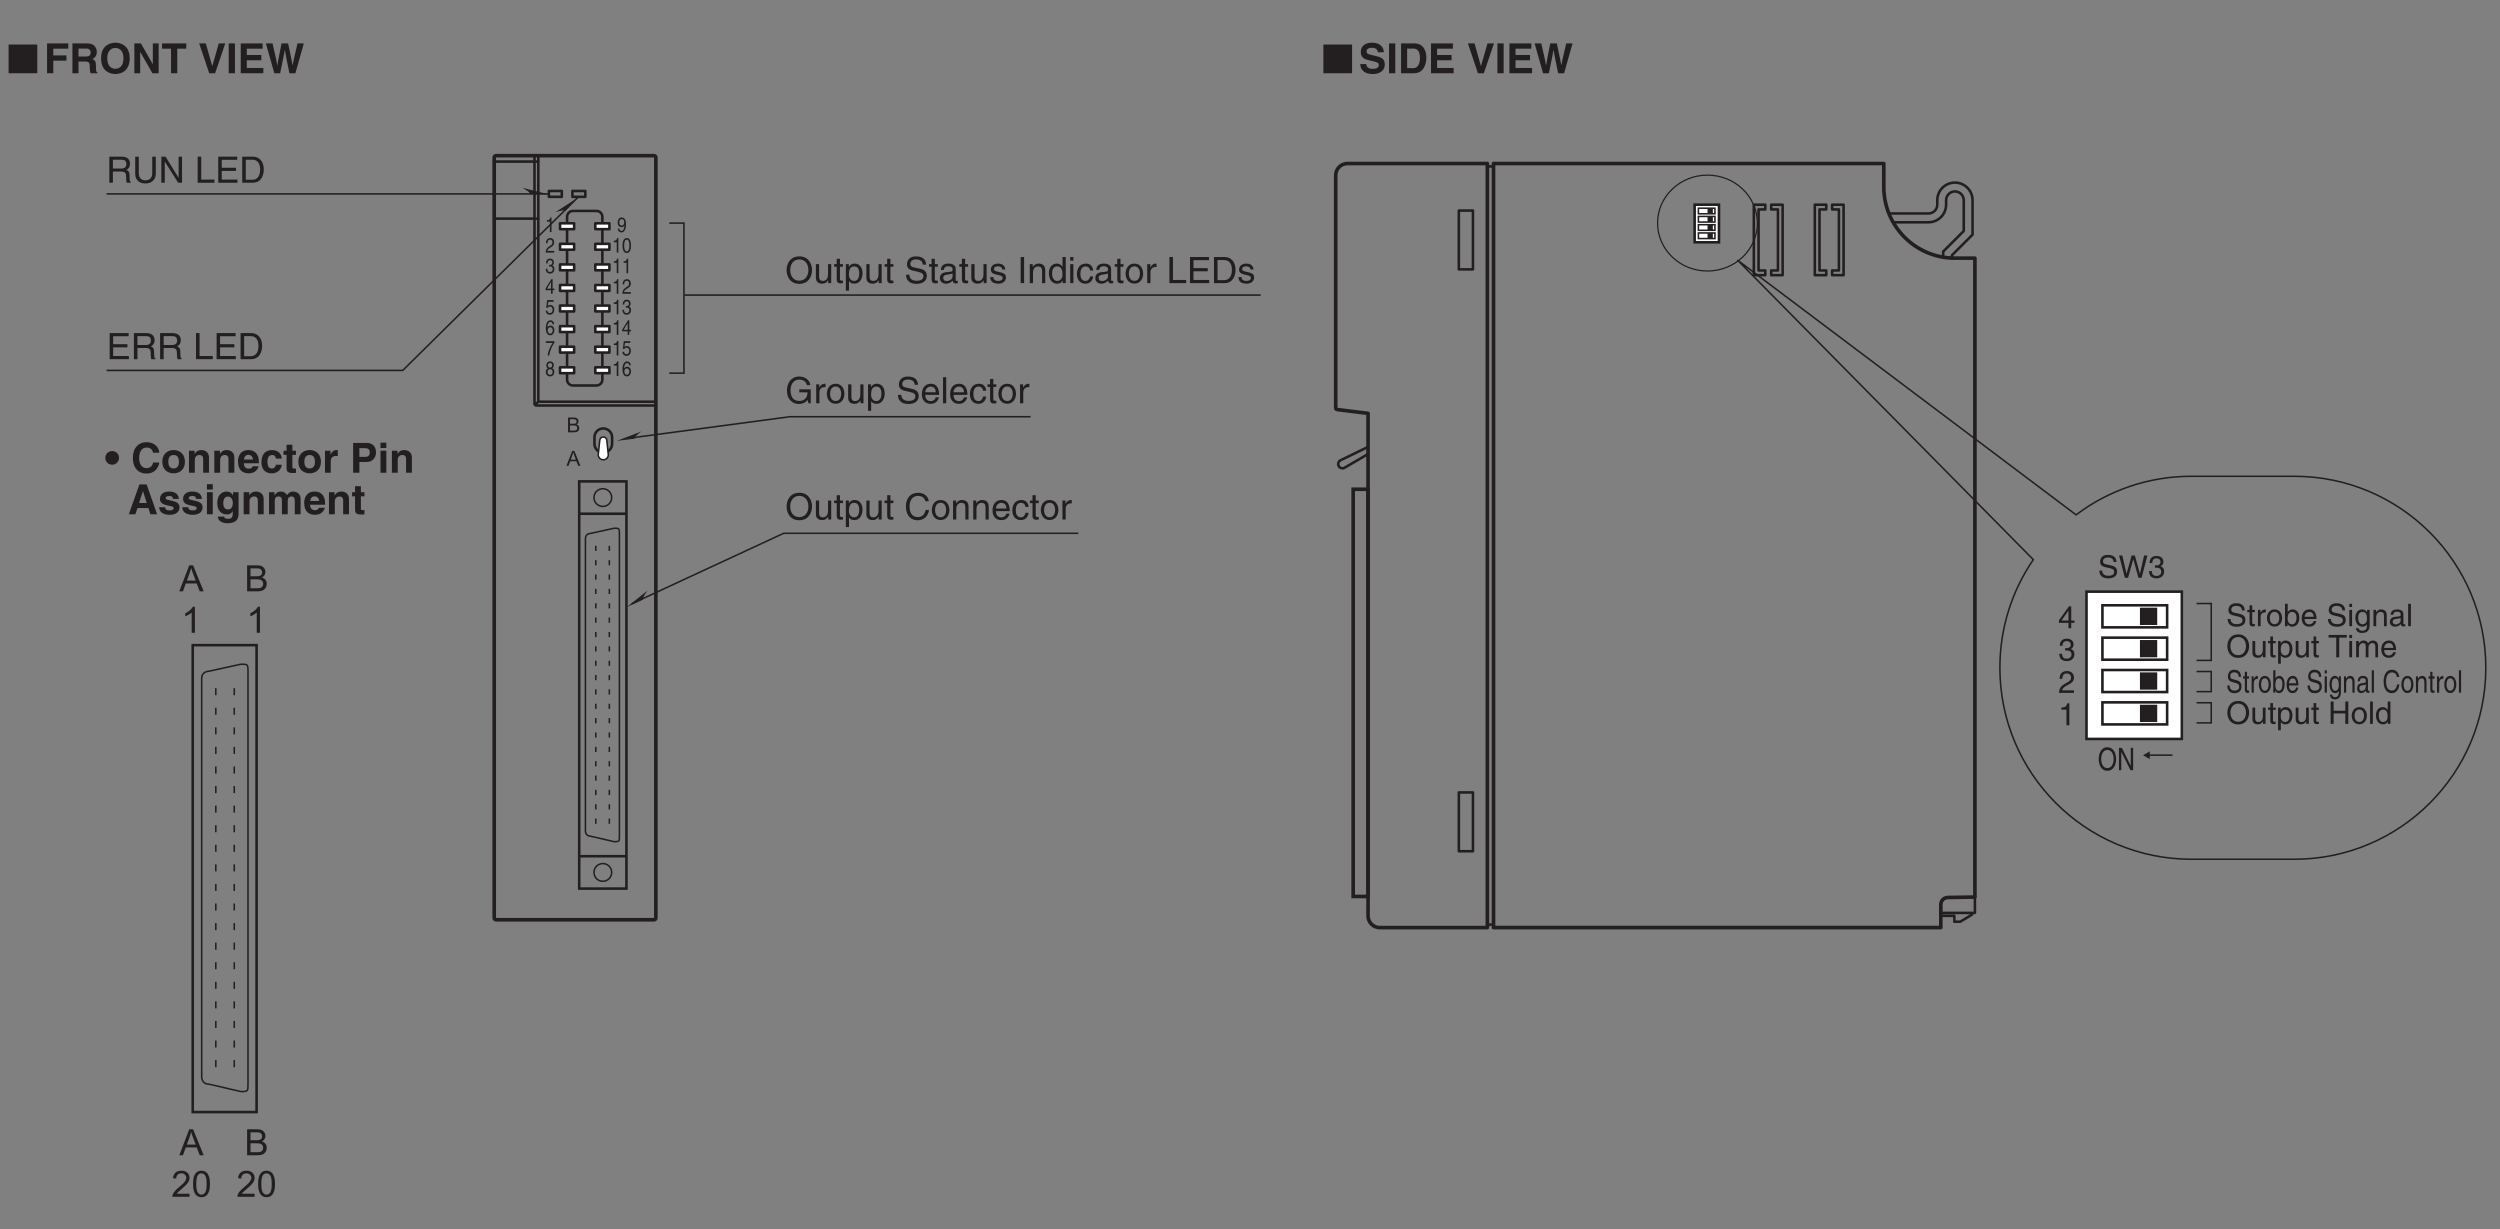 <?xml version="1.0" encoding="UTF-8"?>
<svg xmlns="http://www.w3.org/2000/svg" xmlns:xlink="http://www.w3.org/1999/xlink" width="481.89pt" height="236.95pt" viewBox="0 0 481.89 236.95" version="1.2">
<rect x="0" y="0" width="481.89" height="236.95" fill="#808080" stroke="none"/>
<defs>
<g>
<symbol overflow="visible" id="glyph0-0">
<path style="stroke:none;" d="M 2.5 0 L 2.5 -2.5 L 0.5 -2.5 L 0.5 0 Z M 0.562 -2.438 L 2.438 -2.438 L 2.438 -0.062 L 0.562 -0.062 Z M 0.562 -2.438 "/>
</symbol>
<symbol overflow="visible" id="glyph0-1">
<path style="stroke:none;" d="M 1.391 0 C 1.562 0 1.719 -0.016 1.844 -0.047 C 1.969 -0.078 2.078 -0.125 2.156 -0.188 C 2.25 -0.25 2.312 -0.344 2.375 -0.453 C 2.422 -0.578 2.453 -0.703 2.453 -0.828 C 2.453 -1 2.406 -1.141 2.312 -1.266 C 2.219 -1.391 2.094 -1.469 1.922 -1.531 C 2.047 -1.594 2.156 -1.672 2.219 -1.781 C 2.281 -1.891 2.312 -2.016 2.312 -2.125 C 2.312 -2.266 2.281 -2.391 2.203 -2.516 C 2.125 -2.625 2.031 -2.719 1.891 -2.781 C 1.766 -2.844 1.578 -2.859 1.375 -2.859 L 0.297 -2.859 L 0.297 0 Z M 0.672 -2.531 L 1.25 -2.531 C 1.453 -2.531 1.594 -2.516 1.688 -2.484 C 1.766 -2.453 1.828 -2.406 1.875 -2.344 C 1.922 -2.266 1.938 -2.188 1.938 -2.094 C 1.938 -1.984 1.922 -1.906 1.875 -1.844 C 1.812 -1.766 1.75 -1.719 1.656 -1.688 C 1.578 -1.672 1.453 -1.656 1.297 -1.656 L 0.672 -1.656 Z M 0.672 -1.328 L 1.344 -1.328 C 1.516 -1.328 1.656 -1.312 1.75 -1.281 C 1.859 -1.25 1.922 -1.188 1.984 -1.109 C 2.031 -1.031 2.062 -0.938 2.062 -0.828 C 2.062 -0.734 2.047 -0.656 2.016 -0.594 C 1.969 -0.516 1.922 -0.469 1.859 -0.422 C 1.797 -0.391 1.734 -0.359 1.641 -0.344 C 1.594 -0.344 1.516 -0.344 1.391 -0.344 L 0.672 -0.344 Z M 0.672 -1.328 "/>
</symbol>
<symbol overflow="visible" id="glyph0-2">
<path style="stroke:none;" d="M 0.391 0 L 0.703 -0.875 L 1.906 -0.875 L 2.25 0 L 2.672 0 L 1.516 -2.859 L 1.094 -2.859 L -0.016 0 Z M 1.125 -2.016 C 1.203 -2.203 1.25 -2.375 1.297 -2.562 C 1.344 -2.406 1.406 -2.219 1.5 -1.969 L 1.797 -1.172 L 0.812 -1.172 Z M 1.125 -2.016 "/>
</symbol>
<symbol overflow="visible" id="glyph1-0">
<path style="stroke:none;" d="M 4.375 0 L 4.375 -4.375 L 0.875 -4.375 L 0.875 0 Z M 0.984 -4.266 L 4.266 -4.266 L 4.266 -0.109 L 0.984 -0.109 Z M 0.984 -4.266 "/>
</symbol>
<symbol overflow="visible" id="glyph1-1">
<path style="stroke:none;" d="M 0.688 0 L 1.234 -1.516 L 3.344 -1.516 L 3.922 0 L 4.688 0 L 2.641 -5.016 L 1.906 -5.016 L -0.016 0 Z M 1.984 -3.531 C 2.094 -3.844 2.188 -4.172 2.266 -4.5 C 2.344 -4.219 2.453 -3.875 2.625 -3.438 L 3.141 -2.062 L 1.438 -2.062 Z M 1.984 -3.531 "/>
</symbol>
<symbol overflow="visible" id="glyph1-2">
<path style="stroke:none;" d="M 2.609 -5.031 L 2.203 -5.031 C 2.094 -4.812 1.922 -4.594 1.656 -4.359 C 1.406 -4.125 1.094 -3.938 0.75 -3.766 L 0.75 -3.172 C 0.938 -3.25 1.156 -3.359 1.406 -3.5 C 1.641 -3.641 1.844 -3.781 1.984 -3.922 L 1.984 0 L 2.609 0 Z M 2.609 -5.031 "/>
</symbol>
<symbol overflow="visible" id="glyph1-3">
<path style="stroke:none;" d="M 2.422 0 C 2.75 0 3.016 -0.031 3.234 -0.078 C 3.453 -0.141 3.641 -0.219 3.781 -0.328 C 3.922 -0.438 4.047 -0.594 4.156 -0.797 C 4.25 -1 4.297 -1.219 4.297 -1.453 C 4.297 -1.75 4.219 -2 4.047 -2.219 C 3.891 -2.422 3.656 -2.578 3.359 -2.672 C 3.594 -2.781 3.766 -2.938 3.875 -3.125 C 4 -3.312 4.047 -3.516 4.047 -3.734 C 4.047 -3.969 3.984 -4.172 3.859 -4.391 C 3.719 -4.594 3.547 -4.766 3.312 -4.859 C 3.078 -4.969 2.766 -5.016 2.391 -5.016 L 0.516 -5.016 L 0.516 0 Z M 1.172 -4.422 L 2.172 -4.422 C 2.547 -4.422 2.797 -4.406 2.938 -4.359 C 3.094 -4.312 3.203 -4.219 3.281 -4.094 C 3.359 -3.969 3.406 -3.828 3.406 -3.656 C 3.406 -3.484 3.359 -3.328 3.281 -3.219 C 3.188 -3.094 3.062 -3.016 2.891 -2.969 C 2.766 -2.922 2.562 -2.906 2.266 -2.906 L 1.172 -2.906 Z M 1.172 -2.312 L 2.344 -2.312 C 2.656 -2.312 2.891 -2.281 3.062 -2.234 C 3.234 -2.172 3.375 -2.078 3.469 -1.938 C 3.562 -1.812 3.609 -1.641 3.609 -1.453 C 3.609 -1.297 3.578 -1.141 3.516 -1.031 C 3.438 -0.906 3.359 -0.812 3.266 -0.75 C 3.156 -0.688 3.031 -0.641 2.875 -0.609 C 2.797 -0.594 2.641 -0.594 2.422 -0.594 L 1.172 -0.594 Z M 1.172 -2.312 "/>
</symbol>
<symbol overflow="visible" id="glyph1-4">
<path style="stroke:none;" d="M 1.062 -0.594 C 1.125 -0.703 1.219 -0.812 1.328 -0.922 C 1.422 -1.031 1.672 -1.25 2.031 -1.547 C 2.484 -1.922 2.797 -2.219 2.984 -2.438 C 3.172 -2.656 3.312 -2.859 3.391 -3.047 C 3.469 -3.234 3.516 -3.438 3.516 -3.641 C 3.516 -4.031 3.375 -4.375 3.094 -4.641 C 2.812 -4.906 2.422 -5.031 1.953 -5.031 C 1.484 -5.031 1.094 -4.906 0.812 -4.656 C 0.531 -4.422 0.359 -4.047 0.328 -3.578 L 0.953 -3.516 C 0.953 -3.844 1.047 -4.078 1.219 -4.25 C 1.406 -4.438 1.641 -4.516 1.938 -4.516 C 2.219 -4.516 2.453 -4.438 2.625 -4.266 C 2.797 -4.109 2.891 -3.906 2.891 -3.656 C 2.891 -3.422 2.781 -3.172 2.594 -2.906 C 2.406 -2.656 2.031 -2.297 1.484 -1.844 C 1.141 -1.562 0.875 -1.312 0.688 -1.094 C 0.5 -0.875 0.359 -0.656 0.266 -0.422 C 0.219 -0.297 0.203 -0.141 0.203 0 L 3.516 0 L 3.516 -0.594 Z M 1.062 -0.594 "/>
</symbol>
<symbol overflow="visible" id="glyph1-5">
<path style="stroke:none;" d="M 0.797 -0.438 C 1.062 -0.094 1.438 0.078 1.922 0.078 C 2.281 0.078 2.594 -0.016 2.828 -0.203 C 3.078 -0.406 3.25 -0.688 3.375 -1.047 C 3.5 -1.406 3.562 -1.891 3.562 -2.469 C 3.562 -2.969 3.516 -3.359 3.438 -3.656 C 3.359 -3.953 3.266 -4.203 3.141 -4.406 C 3 -4.609 2.828 -4.766 2.625 -4.875 C 2.422 -4.984 2.188 -5.031 1.922 -5.031 C 1.562 -5.031 1.266 -4.938 1.016 -4.734 C 0.781 -4.547 0.594 -4.266 0.469 -3.906 C 0.359 -3.547 0.297 -3.062 0.297 -2.469 C 0.297 -1.531 0.469 -0.859 0.797 -0.438 Z M 1.234 -4.172 C 1.406 -4.406 1.641 -4.516 1.922 -4.516 C 2.203 -4.516 2.438 -4.391 2.641 -4.109 C 2.828 -3.844 2.922 -3.297 2.922 -2.469 C 2.922 -1.641 2.828 -1.094 2.641 -0.828 C 2.438 -0.547 2.203 -0.422 1.922 -0.422 C 1.641 -0.422 1.406 -0.547 1.219 -0.828 C 1.016 -1.094 0.922 -1.641 0.922 -2.469 C 0.922 -3.297 1.031 -3.859 1.234 -4.172 Z M 1.234 -4.172 "/>
</symbol>
<symbol overflow="visible" id="glyph2-0">
<path style="stroke:none;" d="M 0 0 L 3.5 0 L 3.5 -4.906 L 0 -4.906 Z M 1.75 -2.766 L 0.562 -4.547 L 2.938 -4.547 Z M 1.953 -2.453 L 3.156 -4.234 L 3.156 -0.672 Z M 0.562 -0.344 L 1.75 -2.141 L 2.938 -0.344 Z M 0.344 -4.234 L 1.547 -2.453 L 0.344 -0.672 Z M 0.344 -4.234 "/>
</symbol>
<symbol overflow="visible" id="glyph2-1">
<path style="stroke:none;" d="M 1.297 -2.156 L 2.938 -2.156 C 3.75 -2.156 3.844 -1.672 3.844 -1.266 C 3.844 -1.078 3.859 -0.312 3.953 0 L 4.781 0 L 4.781 -0.109 C 4.578 -0.234 4.547 -0.344 4.531 -0.609 L 4.5 -1.531 C 4.469 -2.219 4.172 -2.359 3.891 -2.469 C 4.219 -2.656 4.594 -2.938 4.594 -3.672 C 4.594 -4.734 3.766 -5.031 2.938 -5.031 L 0.609 -5.031 L 0.609 0 L 1.297 0 Z M 1.297 -4.438 L 2.984 -4.438 C 3.328 -4.438 3.891 -4.375 3.891 -3.609 C 3.891 -2.859 3.359 -2.734 2.875 -2.734 L 1.297 -2.734 Z M 1.297 -4.438 "/>
</symbol>
<symbol overflow="visible" id="glyph2-2">
<path style="stroke:none;" d="M 3.828 -5.031 L 3.828 -1.844 C 3.828 -0.75 3.125 -0.469 2.5 -0.469 C 1.891 -0.469 1.234 -0.766 1.234 -1.859 L 1.234 -5.031 L 0.547 -5.031 L 0.547 -1.672 C 0.547 -0.734 1.141 0.141 2.484 0.141 C 3.859 0.141 4.516 -0.734 4.516 -1.766 L 4.516 -5.031 Z M 3.828 -5.031 "/>
</symbol>
<symbol overflow="visible" id="glyph2-3">
<path style="stroke:none;" d="M 3.859 -0.969 L 3.844 -0.969 L 1.344 -5.031 L 0.531 -5.031 L 0.531 0 L 1.188 0 L 1.188 -4.062 L 1.203 -4.062 L 3.766 0 L 4.516 0 L 4.516 -5.031 L 3.859 -5.031 Z M 3.859 -0.969 "/>
</symbol>
<symbol overflow="visible" id="glyph2-4">
<path style="stroke:none;" d=""/>
</symbol>
<symbol overflow="visible" id="glyph2-5">
<path style="stroke:none;" d="M 1.219 -5.031 L 0.531 -5.031 L 0.531 0 L 3.766 0 L 3.766 -0.609 L 1.219 -0.609 Z M 1.219 -5.031 "/>
</symbol>
<symbol overflow="visible" id="glyph2-6">
<path style="stroke:none;" d="M 4.312 -0.609 L 1.281 -0.609 L 1.281 -2.281 L 4.031 -2.281 L 4.031 -2.891 L 1.281 -2.891 L 1.281 -4.422 L 4.266 -4.422 L 4.266 -5.031 L 0.609 -5.031 L 0.609 0 L 4.312 0 Z M 4.312 -0.609 "/>
</symbol>
<symbol overflow="visible" id="glyph2-7">
<path style="stroke:none;" d="M 0.562 0 L 2.578 0 C 4.234 0 4.719 -1.453 4.719 -2.578 C 4.719 -4.031 3.906 -5.031 2.609 -5.031 L 0.562 -5.031 Z M 1.25 -4.438 L 2.516 -4.438 C 3.438 -4.438 4.016 -3.812 4.016 -2.547 C 4.016 -1.281 3.438 -0.578 2.562 -0.578 L 1.25 -0.578 Z M 1.25 -4.438 "/>
</symbol>
<symbol overflow="visible" id="glyph2-8">
<path style="stroke:none;" d="M 4.469 -2.516 C 4.469 -1.328 3.812 -0.469 2.719 -0.469 C 1.625 -0.469 0.969 -1.328 0.969 -2.516 C 0.969 -3.703 1.625 -4.562 2.719 -4.562 C 3.812 -4.562 4.469 -3.703 4.469 -2.516 Z M 5.172 -2.516 C 5.172 -3.594 4.594 -5.156 2.719 -5.156 C 0.844 -5.156 0.266 -3.594 0.266 -2.516 C 0.266 -1.422 0.844 0.141 2.719 0.141 C 4.594 0.141 5.172 -1.422 5.172 -2.516 Z M 5.172 -2.516 "/>
</symbol>
<symbol overflow="visible" id="glyph2-9">
<path style="stroke:none;" d="M 3.422 0 L 3.422 -3.656 L 2.812 -3.656 L 2.812 -1.641 C 2.812 -1.109 2.578 -0.422 1.797 -0.422 C 1.406 -0.422 1.094 -0.625 1.094 -1.234 L 1.094 -3.656 L 0.469 -3.656 L 0.469 -1.031 C 0.469 -0.156 1.125 0.109 1.672 0.109 C 2.25 0.109 2.562 -0.125 2.828 -0.547 L 2.844 -0.531 L 2.844 0 Z M 3.422 0 "/>
</symbol>
<symbol overflow="visible" id="glyph2-10">
<path style="stroke:none;" d="M 1.797 -3.156 L 1.797 -3.656 L 1.219 -3.656 L 1.219 -4.688 L 0.594 -4.688 L 0.594 -3.656 L 0.094 -3.656 L 0.094 -3.156 L 0.594 -3.156 L 0.594 -0.734 C 0.594 -0.297 0.734 0.047 1.344 0.047 C 1.406 0.047 1.578 0.016 1.797 0 L 1.797 -0.484 L 1.578 -0.484 C 1.453 -0.484 1.219 -0.484 1.219 -0.766 L 1.219 -3.156 Z M 1.797 -3.156 "/>
</symbol>
<symbol overflow="visible" id="glyph2-11">
<path style="stroke:none;" d="M 1 -1.656 C 1 -2.25 1.094 -3.219 1.984 -3.219 C 2.938 -3.219 2.984 -2.312 2.984 -1.844 C 2.984 -1.031 2.672 -0.422 2 -0.422 C 1.609 -0.422 1 -0.688 1 -1.656 Z M 0.406 1.453 L 1.016 1.453 L 1.016 -0.391 L 1.031 -0.391 C 1.203 -0.125 1.516 0.109 2.016 0.109 C 3.25 0.109 3.625 -1.062 3.625 -1.938 C 3.625 -2.969 3.062 -3.766 2.094 -3.766 C 1.422 -3.766 1.141 -3.359 1 -3.141 L 0.984 -3.141 L 0.984 -3.656 L 0.406 -3.656 Z M 0.406 1.453 "/>
</symbol>
<symbol overflow="visible" id="glyph2-12">
<path style="stroke:none;" d="M 4.203 -3.562 C 4.172 -4.109 4 -5.156 2.234 -5.156 C 1.016 -5.156 0.516 -4.391 0.516 -3.609 C 0.516 -2.734 1.25 -2.5 1.578 -2.422 L 2.609 -2.188 C 3.438 -1.984 3.688 -1.812 3.688 -1.297 C 3.688 -0.578 2.859 -0.453 2.359 -0.453 C 1.719 -0.453 0.984 -0.719 0.984 -1.625 L 0.344 -1.625 C 0.344 -1.156 0.422 -0.734 0.859 -0.344 C 1.078 -0.141 1.438 0.141 2.375 0.141 C 3.234 0.141 4.344 -0.203 4.344 -1.391 C 4.344 -2.188 3.844 -2.578 3.203 -2.734 L 1.766 -3.062 C 1.469 -3.125 1.172 -3.266 1.172 -3.703 C 1.172 -4.453 1.891 -4.578 2.312 -4.578 C 2.891 -4.578 3.531 -4.328 3.562 -3.562 Z M 4.203 -3.562 "/>
</symbol>
<symbol overflow="visible" id="glyph2-13">
<path style="stroke:none;" d="M 1 -2.547 C 1.047 -2.828 1.141 -3.25 1.844 -3.25 C 2.422 -3.25 2.703 -3.047 2.703 -2.656 C 2.703 -2.297 2.531 -2.234 2.375 -2.219 L 1.359 -2.094 C 0.344 -1.969 0.25 -1.266 0.25 -0.953 C 0.25 -0.328 0.734 0.109 1.406 0.109 C 2.109 0.109 2.484 -0.234 2.719 -0.484 C 2.75 -0.203 2.828 0.062 3.375 0.062 C 3.516 0.062 3.609 0.031 3.703 0 L 3.703 -0.453 C 3.641 -0.438 3.562 -0.422 3.5 -0.422 C 3.375 -0.422 3.297 -0.484 3.297 -0.641 L 3.297 -2.75 C 3.297 -3.688 2.234 -3.766 1.953 -3.766 C 1.047 -3.766 0.469 -3.422 0.438 -2.547 Z M 2.688 -1.266 C 2.688 -0.781 2.125 -0.406 1.547 -0.406 C 1.094 -0.406 0.891 -0.641 0.891 -1.047 C 0.891 -1.5 1.375 -1.594 1.672 -1.641 C 2.438 -1.734 2.594 -1.797 2.688 -1.875 Z M 2.688 -1.266 "/>
</symbol>
<symbol overflow="visible" id="glyph2-14">
<path style="stroke:none;" d="M 3.125 -2.625 C 3.125 -2.797 3.031 -3.766 1.734 -3.766 C 1.016 -3.766 0.344 -3.406 0.344 -2.594 C 0.344 -2.094 0.672 -1.828 1.188 -1.703 L 1.906 -1.531 C 2.422 -1.406 2.625 -1.297 2.625 -1.016 C 2.625 -0.609 2.234 -0.422 1.797 -0.422 C 0.922 -0.422 0.844 -0.891 0.812 -1.172 L 0.219 -1.172 C 0.25 -0.734 0.344 0.109 1.797 0.109 C 2.625 0.109 3.25 -0.344 3.25 -1.109 C 3.25 -1.609 2.984 -1.891 2.219 -2.078 L 1.609 -2.219 C 1.125 -2.344 0.938 -2.422 0.938 -2.719 C 0.938 -3.172 1.484 -3.234 1.672 -3.234 C 2.438 -3.234 2.531 -2.844 2.531 -2.625 Z M 3.125 -2.625 "/>
</symbol>
<symbol overflow="visible" id="glyph2-15">
<path style="stroke:none;" d="M 1.312 -5.031 L 0.641 -5.031 L 0.641 0 L 1.312 0 Z M 1.312 -5.031 "/>
</symbol>
<symbol overflow="visible" id="glyph2-16">
<path style="stroke:none;" d="M 3.438 -2.484 C 3.438 -3.531 2.719 -3.766 2.156 -3.766 C 1.531 -3.766 1.188 -3.344 1.047 -3.141 L 1.031 -3.141 L 1.031 -3.656 L 0.453 -3.656 L 0.453 0 L 1.078 0 L 1.078 -2 C 1.078 -2.984 1.688 -3.219 2.031 -3.219 C 2.641 -3.219 2.828 -2.891 2.828 -2.25 L 2.828 0 L 3.438 0 Z M 3.438 -2.484 "/>
</symbol>
<symbol overflow="visible" id="glyph2-17">
<path style="stroke:none;" d="M 3.5 -5.031 L 2.875 -5.031 L 2.875 -3.188 L 2.859 -3.141 C 2.719 -3.359 2.438 -3.766 1.766 -3.766 C 0.797 -3.766 0.25 -2.969 0.25 -1.938 C 0.25 -1.062 0.609 0.109 1.859 0.109 C 2.219 0.109 2.625 0 2.891 -0.5 L 2.906 -0.5 L 2.906 0 L 3.5 0 Z M 0.875 -1.844 C 0.875 -2.312 0.938 -3.219 1.891 -3.219 C 2.766 -3.219 2.875 -2.25 2.875 -1.656 C 2.875 -0.688 2.266 -0.422 1.875 -0.422 C 1.203 -0.422 0.875 -1.031 0.875 -1.844 Z M 0.875 -1.844 "/>
</symbol>
<symbol overflow="visible" id="glyph2-18">
<path style="stroke:none;" d="M 1.078 -3.656 L 0.469 -3.656 L 0.469 0 L 1.078 0 Z M 1.078 -4.328 L 1.078 -5.031 L 0.469 -5.031 L 0.469 -4.328 Z M 1.078 -4.328 "/>
</symbol>
<symbol overflow="visible" id="glyph2-19">
<path style="stroke:none;" d="M 3.344 -2.422 C 3.297 -3.062 2.922 -3.766 1.969 -3.766 C 0.75 -3.766 0.203 -2.859 0.203 -1.734 C 0.203 -0.672 0.812 0.109 1.844 0.109 C 2.922 0.109 3.281 -0.719 3.344 -1.297 L 2.75 -1.297 C 2.641 -0.734 2.281 -0.422 1.875 -0.422 C 1.016 -0.422 0.875 -1.203 0.875 -1.828 C 0.875 -2.484 1.109 -3.219 1.875 -3.219 C 2.391 -3.219 2.672 -2.922 2.75 -2.422 Z M 3.344 -2.422 "/>
</symbol>
<symbol overflow="visible" id="glyph2-20">
<path style="stroke:none;" d="M 0.25 -1.828 C 0.25 -0.891 0.781 0.094 1.953 0.094 C 3.109 0.094 3.641 -0.891 3.641 -1.828 C 3.641 -2.781 3.109 -3.766 1.953 -3.766 C 0.781 -3.766 0.25 -2.781 0.25 -1.828 Z M 0.875 -1.828 C 0.875 -2.328 1.062 -3.234 1.953 -3.234 C 2.828 -3.234 3.016 -2.328 3.016 -1.828 C 3.016 -1.344 2.828 -0.438 1.953 -0.438 C 1.062 -0.438 0.875 -1.344 0.875 -1.828 Z M 0.875 -1.828 "/>
</symbol>
<symbol overflow="visible" id="glyph2-21">
<path style="stroke:none;" d="M 1.156 -2.125 C 1.156 -2.656 1.516 -3.109 2.094 -3.109 L 2.328 -3.109 L 2.328 -3.75 C 2.281 -3.766 2.234 -3.766 2.156 -3.766 C 1.703 -3.766 1.375 -3.484 1.141 -3.047 L 1.125 -3.047 L 1.125 -3.656 L 0.531 -3.656 L 0.531 0 L 1.156 0 Z M 1.156 -2.125 "/>
</symbol>
<symbol overflow="visible" id="glyph2-22">
<path style="stroke:none;" d="M 2.719 -2.109 L 4.297 -2.109 C 4.297 -1.562 4.172 -1.125 3.734 -0.766 C 3.359 -0.469 2.969 -0.453 2.703 -0.453 C 1.375 -0.453 1.031 -1.5 1.031 -2.516 C 1.031 -3.844 1.781 -4.562 2.688 -4.562 C 3.234 -4.562 3.969 -4.375 4.188 -3.5 L 4.844 -3.5 C 4.703 -4.625 3.656 -5.156 2.719 -5.156 C 1.078 -5.156 0.344 -3.781 0.344 -2.562 C 0.344 -2.016 0.359 -1.156 1.125 -0.438 C 1.391 -0.188 1.812 0.141 2.672 0.141 C 3.359 0.141 3.984 -0.172 4.328 -0.656 L 4.484 0 L 4.922 0 L 4.922 -2.688 L 2.719 -2.688 Z M 2.719 -2.109 "/>
</symbol>
<symbol overflow="visible" id="glyph2-23">
<path style="stroke:none;" d="M 2.953 -1.141 C 2.922 -0.875 2.578 -0.422 2 -0.422 C 1.297 -0.422 0.938 -0.875 0.938 -1.625 L 3.609 -1.625 C 3.609 -2.922 3.094 -3.766 2.031 -3.766 C 0.828 -3.766 0.281 -2.859 0.281 -1.734 C 0.281 -0.672 0.891 0.109 1.922 0.109 C 2.5 0.109 2.75 -0.031 2.906 -0.141 C 3.375 -0.453 3.547 -0.969 3.562 -1.141 Z M 0.938 -2.125 C 0.938 -2.688 1.391 -3.219 1.953 -3.219 C 2.703 -3.219 2.938 -2.688 2.969 -2.125 Z M 0.938 -2.125 "/>
</symbol>
<symbol overflow="visible" id="glyph2-24">
<path style="stroke:none;" d="M 1.078 -5.031 L 0.469 -5.031 L 0.469 0 L 1.078 0 Z M 1.078 -5.031 "/>
</symbol>
<symbol overflow="visible" id="glyph2-25">
<path style="stroke:none;" d="M 4.719 -3.516 C 4.625 -4.359 3.953 -5.156 2.656 -5.156 C 1.188 -5.156 0.312 -4.094 0.312 -2.547 C 0.312 -0.609 1.422 0.141 2.562 0.141 C 2.953 0.141 4.484 0.047 4.766 -1.844 L 4.109 -1.844 C 3.875 -0.672 3.109 -0.469 2.672 -0.469 C 1.422 -0.469 1.016 -1.375 1.016 -2.562 C 1.016 -3.891 1.75 -4.562 2.656 -4.562 C 3.141 -4.562 3.875 -4.391 4.062 -3.516 Z M 4.719 -3.516 "/>
</symbol>
<symbol overflow="visible" id="glyph3-0">
<path style="stroke:none;" d="M 0 0 L 1.703 0 L 1.703 -2.797 L 0 -2.797 Z M 0.859 -1.578 L 0.266 -2.594 L 1.438 -2.594 Z M 0.953 -1.406 L 1.531 -2.422 L 1.531 -0.375 Z M 0.266 -0.203 L 0.859 -1.219 L 1.438 -0.203 Z M 0.172 -2.422 L 0.75 -1.406 L 0.172 -0.375 Z M 0.172 -2.422 "/>
</symbol>
<symbol overflow="visible" id="glyph3-1">
<path style="stroke:none;" d="M 0.891 -0.938 C 1.125 -0.938 1.359 -1.062 1.438 -1.281 L 1.453 -1.266 C 1.375 -0.547 1.203 -0.219 0.875 -0.219 C 0.625 -0.219 0.484 -0.391 0.469 -0.672 L 0.172 -0.672 C 0.172 -0.406 0.312 0.078 0.875 0.078 C 1.703 0.078 1.75 -1.203 1.75 -1.516 C 1.75 -1.969 1.672 -2.812 0.906 -2.812 C 0.406 -2.812 0.141 -2.359 0.141 -1.844 C 0.141 -1.281 0.453 -0.938 0.891 -0.938 Z M 0.938 -1.25 C 0.734 -1.25 0.453 -1.328 0.453 -1.859 C 0.453 -2.234 0.641 -2.5 0.922 -2.5 C 1.266 -2.5 1.406 -2.219 1.406 -1.891 C 1.406 -1.344 1.094 -1.25 0.938 -1.25 Z M 0.938 -1.25 "/>
</symbol>
<symbol overflow="visible" id="glyph3-2">
<path style="stroke:none;" d="M 1.219 -2.812 L 0.984 -2.812 C 0.891 -2.359 0.734 -2.312 0.344 -2.281 L 0.344 -2 L 0.906 -2 L 0.906 0 L 1.219 0 Z M 1.219 -2.812 "/>
</symbol>
<symbol overflow="visible" id="glyph3-3">
<path style="stroke:none;" d="M 1.453 -1.375 C 1.453 -0.656 1.297 -0.234 0.953 -0.234 C 0.609 -0.234 0.453 -0.656 0.453 -1.375 C 0.453 -2.078 0.609 -2.5 0.953 -2.5 C 1.297 -2.5 1.453 -2.078 1.453 -1.375 Z M 1.766 -1.375 C 1.766 -1.953 1.641 -2.812 0.953 -2.812 C 0.266 -2.812 0.125 -1.953 0.125 -1.375 C 0.125 -0.781 0.266 0.078 0.953 0.078 C 1.641 0.078 1.766 -0.781 1.766 -1.375 Z M 1.766 -1.375 "/>
</symbol>
<symbol overflow="visible" id="glyph3-4">
<path style="stroke:none;" d="M 0.453 -1.797 C 0.453 -2 0.484 -2.5 0.938 -2.5 C 1.281 -2.5 1.406 -2.219 1.406 -1.984 C 1.406 -1.625 1.219 -1.5 0.969 -1.328 L 0.656 -1.109 C 0.328 -0.891 0.109 -0.578 0.094 0 L 1.734 0 L 1.734 -0.328 L 0.422 -0.328 C 0.438 -0.438 0.516 -0.656 0.844 -0.875 L 1.094 -1.031 C 1.438 -1.25 1.734 -1.469 1.734 -1.969 C 1.734 -2.5 1.391 -2.812 0.984 -2.812 C 0.719 -2.812 0.156 -2.719 0.156 -1.797 Z M 0.453 -1.797 "/>
</symbol>
<symbol overflow="visible" id="glyph3-5">
<path style="stroke:none;" d="M 0.766 -1.297 C 0.812 -1.297 0.859 -1.297 0.906 -1.297 C 1.109 -1.297 1.453 -1.25 1.453 -0.781 C 1.453 -0.453 1.25 -0.234 0.938 -0.234 C 0.484 -0.234 0.438 -0.594 0.422 -0.859 L 0.109 -0.859 C 0.141 -0.531 0.203 -0.219 0.469 -0.047 C 0.594 0.031 0.734 0.078 0.922 0.078 C 1.531 0.078 1.781 -0.375 1.781 -0.828 C 1.781 -1.203 1.609 -1.391 1.375 -1.484 C 1.516 -1.547 1.688 -1.719 1.688 -2.078 C 1.688 -2.5 1.406 -2.812 0.953 -2.812 C 0.312 -2.812 0.172 -2.297 0.172 -1.891 L 0.469 -1.891 C 0.484 -2.094 0.5 -2.5 0.938 -2.5 C 1.297 -2.5 1.375 -2.219 1.375 -2.047 C 1.375 -1.703 1.156 -1.594 0.922 -1.594 C 0.875 -1.594 0.812 -1.594 0.766 -1.594 Z M 0.766 -1.297 "/>
</symbol>
<symbol overflow="visible" id="glyph3-6">
<path style="stroke:none;" d="M 1.781 -0.688 L 1.781 -0.984 L 1.438 -0.984 L 1.438 -2.812 L 1.188 -2.812 L 0.078 -1.031 L 0.078 -0.688 L 1.125 -0.688 L 1.125 0 L 1.438 0 L 1.438 -0.688 Z M 1.125 -2.266 L 1.125 -0.984 L 0.359 -0.984 Z M 1.125 -2.266 "/>
</symbol>
<symbol overflow="visible" id="glyph3-7">
<path style="stroke:none;" d="M 0.609 -2.406 L 1.625 -2.406 L 1.625 -2.75 L 0.375 -2.75 L 0.203 -1.25 L 0.453 -1.234 C 0.562 -1.406 0.719 -1.5 0.906 -1.5 C 1.203 -1.5 1.438 -1.281 1.438 -0.875 C 1.438 -0.516 1.234 -0.234 0.922 -0.234 C 0.656 -0.234 0.453 -0.375 0.422 -0.703 L 0.109 -0.703 C 0.172 -0.078 0.562 0.078 0.875 0.078 C 1.625 0.078 1.75 -0.594 1.75 -0.906 C 1.75 -1.484 1.359 -1.812 0.969 -1.812 C 0.75 -1.812 0.609 -1.734 0.5 -1.641 Z M 0.609 -2.406 "/>
</symbol>
<symbol overflow="visible" id="glyph3-8">
<path style="stroke:none;" d="M 1.719 -2.062 C 1.688 -2.641 1.297 -2.812 1.016 -2.812 C 0.297 -2.812 0.125 -1.922 0.125 -1.312 C 0.125 -0.938 0.172 -0.594 0.312 -0.328 C 0.484 -0.016 0.75 0.078 0.938 0.078 C 1.266 0.078 1.406 -0.031 1.531 -0.203 C 1.703 -0.406 1.766 -0.609 1.766 -0.906 C 1.766 -1.578 1.312 -1.797 1.016 -1.797 C 0.688 -1.797 0.516 -1.594 0.453 -1.453 L 0.438 -1.453 C 0.438 -1.75 0.531 -2.5 1.016 -2.5 C 1.266 -2.5 1.391 -2.312 1.422 -2.062 Z M 0.484 -0.859 C 0.484 -1.203 0.641 -1.469 0.969 -1.469 C 1.344 -1.469 1.453 -1.125 1.453 -0.891 C 1.453 -0.5 1.266 -0.234 0.984 -0.234 C 0.641 -0.234 0.484 -0.562 0.484 -0.859 Z M 0.484 -0.859 "/>
</symbol>
<symbol overflow="visible" id="glyph3-9">
<path style="stroke:none;" d="M 0.125 -2.406 L 1.438 -2.406 C 0.984 -1.781 0.547 -0.766 0.469 0 L 0.797 0 C 0.969 -1.25 1.547 -2.156 1.781 -2.438 L 1.781 -2.75 L 0.125 -2.75 Z M 0.125 -2.406 "/>
</symbol>
<symbol overflow="visible" id="glyph3-10">
<path style="stroke:none;" d="M 1.672 -2.094 C 1.672 -2.422 1.469 -2.812 0.938 -2.812 C 0.359 -2.812 0.219 -2.328 0.219 -2.047 C 0.219 -1.781 0.328 -1.578 0.531 -1.484 C 0.281 -1.375 0.125 -1.156 0.125 -0.812 C 0.125 -0.672 0.125 -0.375 0.375 -0.141 C 0.562 0.031 0.812 0.078 0.953 0.078 C 1.516 0.078 1.766 -0.359 1.766 -0.812 C 1.766 -1.031 1.688 -1.344 1.375 -1.5 C 1.469 -1.562 1.672 -1.688 1.672 -2.094 Z M 0.938 -1.312 C 1.219 -1.312 1.438 -1.156 1.438 -0.766 C 1.438 -0.328 1.172 -0.234 0.953 -0.234 C 0.547 -0.234 0.453 -0.578 0.453 -0.797 C 0.453 -1.062 0.609 -1.312 0.938 -1.312 Z M 0.938 -1.625 C 0.719 -1.625 0.516 -1.781 0.516 -2.062 C 0.516 -2.234 0.594 -2.5 0.922 -2.5 C 1.266 -2.5 1.359 -2.25 1.359 -2.078 C 1.359 -1.812 1.203 -1.625 0.938 -1.625 Z M 0.938 -1.625 "/>
</symbol>
<symbol overflow="visible" id="glyph4-0">
<path style="stroke:none;" d="M 0 0 L 3 0 L 3 -4.203 L 0 -4.203 Z M 1.5 -2.375 L 0.484 -3.906 L 2.516 -3.906 Z M 1.688 -2.094 L 2.703 -3.625 L 2.703 -0.562 Z M 0.484 -0.297 L 1.5 -1.828 L 2.516 -0.297 Z M 0.297 -3.625 L 1.312 -2.094 L 0.297 -0.562 Z M 0.297 -3.625 "/>
</symbol>
<symbol overflow="visible" id="glyph4-1">
<path style="stroke:none;" d="M 3.594 -3.047 C 3.578 -3.516 3.422 -4.422 1.922 -4.422 C 0.875 -4.422 0.438 -3.766 0.438 -3.094 C 0.438 -2.344 1.078 -2.141 1.359 -2.078 L 2.234 -1.875 C 2.953 -1.703 3.156 -1.562 3.156 -1.109 C 3.156 -0.484 2.453 -0.391 2.031 -0.391 C 1.469 -0.391 0.844 -0.609 0.844 -1.391 L 0.297 -1.391 C 0.297 -0.984 0.359 -0.625 0.734 -0.297 C 0.922 -0.125 1.234 0.109 2.031 0.109 C 2.766 0.109 3.719 -0.172 3.719 -1.188 C 3.719 -1.875 3.297 -2.203 2.734 -2.344 L 1.516 -2.625 C 1.266 -2.688 1 -2.797 1 -3.172 C 1 -3.828 1.625 -3.922 1.984 -3.922 C 2.469 -3.922 3.031 -3.719 3.047 -3.047 Z M 3.594 -3.047 "/>
</symbol>
<symbol overflow="visible" id="glyph4-2">
<path style="stroke:none;" d="M 2.828 -3.562 L 2.844 -3.562 L 3.828 0 L 4.438 0 L 5.562 -4.312 L 4.922 -4.312 L 4.125 -0.797 L 4.109 -0.797 L 3.141 -4.312 L 2.516 -4.312 L 1.547 -0.797 L 1.531 -0.797 L 0.719 -4.312 L 0.094 -4.312 L 1.219 0 L 1.828 0 Z M 2.828 -3.562 "/>
</symbol>
<symbol overflow="visible" id="glyph4-3">
<path style="stroke:none;" d="M 1.344 -1.938 C 1.422 -1.938 1.5 -1.953 1.578 -1.953 C 1.938 -1.953 2.562 -1.891 2.562 -1.172 C 2.562 -0.688 2.188 -0.359 1.656 -0.359 C 0.859 -0.359 0.766 -0.891 0.75 -1.297 L 0.203 -1.297 C 0.234 -0.797 0.359 -0.312 0.828 -0.078 C 1.031 0.031 1.297 0.109 1.609 0.109 C 2.688 0.109 3.125 -0.547 3.125 -1.234 C 3.125 -1.812 2.844 -2.094 2.438 -2.219 L 2.438 -2.234 C 2.656 -2.312 2.969 -2.562 2.969 -3.109 C 2.969 -3.75 2.484 -4.219 1.672 -4.219 C 0.562 -4.219 0.312 -3.453 0.312 -2.844 L 0.828 -2.844 C 0.844 -3.125 0.891 -3.75 1.641 -3.75 C 2.281 -3.75 2.422 -3.328 2.422 -3.078 C 2.422 -2.547 2.031 -2.391 1.625 -2.391 C 1.531 -2.391 1.438 -2.391 1.344 -2.406 Z M 1.344 -1.938 "/>
</symbol>
<symbol overflow="visible" id="glyph4-4">
<path style="stroke:none;" d="M 3.141 -1.031 L 3.141 -1.484 L 2.516 -1.484 L 2.516 -4.219 L 2.078 -4.219 L 0.156 -1.547 L 0.156 -1.031 L 1.984 -1.031 L 1.984 0 L 2.516 0 L 2.516 -1.031 Z M 1.984 -3.391 L 1.984 -1.484 L 0.641 -1.484 Z M 1.984 -3.391 "/>
</symbol>
<symbol overflow="visible" id="glyph4-5">
<path style="stroke:none;" d="M 0.797 -2.703 C 0.812 -3 0.844 -3.75 1.641 -3.75 C 2.266 -3.75 2.484 -3.312 2.484 -2.984 C 2.484 -2.438 2.156 -2.25 1.703 -2 L 1.141 -1.672 C 0.578 -1.344 0.188 -0.875 0.156 0 L 3.047 0 L 3.047 -0.5 L 0.75 -0.5 C 0.781 -0.656 0.906 -0.984 1.469 -1.312 L 1.906 -1.547 C 2.547 -1.891 3.047 -2.203 3.047 -2.953 C 3.047 -3.75 2.453 -4.219 1.719 -4.219 C 1.266 -4.219 0.266 -4.078 0.266 -2.703 Z M 0.797 -2.703 "/>
</symbol>
<symbol overflow="visible" id="glyph4-6">
<path style="stroke:none;" d="M 2.156 -4.219 L 1.734 -4.219 C 1.578 -3.531 1.297 -3.469 0.609 -3.406 L 0.609 -3 L 1.594 -3 L 1.594 0 L 2.156 0 Z M 2.156 -4.219 "/>
</symbol>
<symbol overflow="visible" id="glyph4-7">
<path style="stroke:none;" d="M 1.547 -2.703 L 1.547 -3.141 L 1.031 -3.141 L 1.031 -4.016 L 0.516 -4.016 L 0.516 -3.141 L 0.078 -3.141 L 0.078 -2.703 L 0.516 -2.703 L 0.516 -0.625 C 0.516 -0.25 0.625 0.047 1.141 0.047 C 1.203 0.047 1.344 0.016 1.547 0 L 1.547 -0.406 L 1.359 -0.406 C 1.25 -0.406 1.031 -0.406 1.031 -0.656 L 1.031 -2.703 Z M 1.547 -2.703 "/>
</symbol>
<symbol overflow="visible" id="glyph4-8">
<path style="stroke:none;" d="M 0.984 -1.828 C 0.984 -2.281 1.297 -2.656 1.797 -2.656 L 1.984 -2.656 L 1.984 -3.203 C 1.953 -3.219 1.922 -3.234 1.859 -3.234 C 1.453 -3.234 1.188 -2.984 0.969 -2.609 L 0.953 -2.609 L 0.953 -3.141 L 0.469 -3.141 L 0.469 0 L 0.984 0 Z M 0.984 -1.828 "/>
</symbol>
<symbol overflow="visible" id="glyph4-9">
<path style="stroke:none;" d="M 0.203 -1.578 C 0.203 -0.766 0.672 0.078 1.672 0.078 C 2.672 0.078 3.125 -0.766 3.125 -1.578 C 3.125 -2.375 2.672 -3.234 1.672 -3.234 C 0.672 -3.234 0.203 -2.375 0.203 -1.578 Z M 0.75 -1.578 C 0.75 -1.984 0.906 -2.766 1.672 -2.766 C 2.422 -2.766 2.578 -1.984 2.578 -1.578 C 2.578 -1.156 2.422 -0.375 1.672 -0.375 C 0.906 -0.375 0.75 -1.156 0.75 -1.578 Z M 0.75 -1.578 "/>
</symbol>
<symbol overflow="visible" id="glyph4-10">
<path style="stroke:none;" d="M 0.844 0 L 0.844 -0.391 L 0.859 -0.391 C 0.969 -0.219 1.188 0.094 1.719 0.094 C 2.797 0.094 3.109 -0.906 3.109 -1.656 C 3.109 -2.547 2.625 -3.234 1.797 -3.234 C 1.422 -3.219 1.109 -3.078 0.891 -2.734 L 0.875 -2.734 L 0.875 -4.312 L 0.344 -4.312 L 0.344 0 Z M 2.562 -1.578 C 2.562 -0.891 2.281 -0.359 1.703 -0.359 C 1.375 -0.359 0.859 -0.594 0.859 -1.422 C 0.859 -1.938 0.938 -2.75 1.703 -2.75 C 2.516 -2.75 2.562 -1.984 2.562 -1.578 Z M 2.562 -1.578 "/>
</symbol>
<symbol overflow="visible" id="glyph4-11">
<path style="stroke:none;" d="M 2.531 -0.984 C 2.516 -0.75 2.219 -0.359 1.719 -0.359 C 1.109 -0.359 0.797 -0.75 0.797 -1.391 L 3.094 -1.391 C 3.094 -2.516 2.656 -3.234 1.75 -3.234 C 0.703 -3.234 0.234 -2.453 0.234 -1.484 C 0.234 -0.578 0.766 0.094 1.641 0.094 C 2.141 0.094 2.359 -0.031 2.5 -0.125 C 2.891 -0.391 3.031 -0.828 3.047 -0.984 Z M 0.797 -1.812 C 0.797 -2.297 1.188 -2.75 1.672 -2.75 C 2.312 -2.75 2.516 -2.297 2.547 -1.812 Z M 0.797 -1.812 "/>
</symbol>
<symbol overflow="visible" id="glyph4-12">
<path style="stroke:none;" d=""/>
</symbol>
<symbol overflow="visible" id="glyph4-13">
<path style="stroke:none;" d="M 0.938 -3.141 L 0.406 -3.141 L 0.406 0 L 0.938 0 Z M 0.938 -3.703 L 0.938 -4.312 L 0.406 -4.312 L 0.406 -3.703 Z M 0.938 -3.703 "/>
</symbol>
<symbol overflow="visible" id="glyph4-14">
<path style="stroke:none;" d="M 0.781 -1.578 C 0.781 -1.984 0.828 -2.75 1.641 -2.75 C 2.406 -2.75 2.484 -1.938 2.484 -1.422 C 2.484 -0.594 1.969 -0.359 1.625 -0.359 C 1.062 -0.359 0.781 -0.891 0.781 -1.578 Z M 3 -3.141 L 2.5 -3.141 L 2.5 -2.688 L 2.484 -2.688 C 2.359 -2.875 2.125 -3.234 1.547 -3.234 C 0.719 -3.234 0.234 -2.547 0.234 -1.656 C 0.234 -0.906 0.547 0.094 1.625 0.094 C 2.047 0.094 2.312 -0.109 2.453 -0.328 L 2.453 -0.359 L 2.469 -0.359 L 2.469 -0.219 C 2.469 0.156 2.484 0.875 1.578 0.875 C 1.453 0.875 0.953 0.875 0.859 0.391 L 0.344 0.391 C 0.438 1.219 1.156 1.312 1.531 1.312 C 2.984 1.312 3 0.188 3 -0.266 Z M 3 -3.141 "/>
</symbol>
<symbol overflow="visible" id="glyph4-15">
<path style="stroke:none;" d="M 2.953 -2.141 C 2.953 -3.031 2.328 -3.234 1.844 -3.234 C 1.312 -3.234 1.016 -2.859 0.906 -2.688 L 0.891 -2.688 L 0.891 -3.141 L 0.391 -3.141 L 0.391 0 L 0.922 0 L 0.922 -1.703 C 0.922 -2.562 1.453 -2.75 1.75 -2.75 C 2.266 -2.75 2.422 -2.484 2.422 -1.938 L 2.422 0 L 2.953 0 Z M 2.953 -2.141 "/>
</symbol>
<symbol overflow="visible" id="glyph4-16">
<path style="stroke:none;" d="M 0.859 -2.188 C 0.891 -2.422 0.984 -2.797 1.578 -2.797 C 2.078 -2.797 2.312 -2.609 2.312 -2.281 C 2.312 -1.969 2.172 -1.922 2.047 -1.906 L 1.172 -1.797 C 0.297 -1.688 0.219 -1.078 0.219 -0.812 C 0.219 -0.281 0.625 0.094 1.203 0.094 C 1.812 0.094 2.125 -0.203 2.328 -0.422 C 2.359 -0.188 2.422 0.062 2.891 0.062 C 3.016 0.062 3.094 0.031 3.188 0 L 3.188 -0.391 C 3.125 -0.375 3.047 -0.359 3 -0.359 C 2.891 -0.359 2.828 -0.406 2.828 -0.547 L 2.828 -2.359 C 2.828 -3.156 1.922 -3.234 1.672 -3.234 C 0.891 -3.234 0.391 -2.938 0.375 -2.188 Z M 2.297 -1.094 C 2.297 -0.672 1.828 -0.344 1.328 -0.344 C 0.938 -0.344 0.766 -0.547 0.766 -0.891 C 0.766 -1.297 1.172 -1.375 1.438 -1.406 C 2.094 -1.484 2.219 -1.531 2.297 -1.609 Z M 2.297 -1.094 "/>
</symbol>
<symbol overflow="visible" id="glyph4-17">
<path style="stroke:none;" d="M 0.938 -4.312 L 0.406 -4.312 L 0.406 0 L 0.938 0 Z M 0.938 -4.312 "/>
</symbol>
<symbol overflow="visible" id="glyph4-18">
<path style="stroke:none;" d="M 3.828 -2.156 C 3.828 -1.141 3.266 -0.406 2.328 -0.406 C 1.391 -0.406 0.828 -1.141 0.828 -2.156 C 0.828 -3.172 1.391 -3.906 2.328 -3.906 C 3.266 -3.906 3.828 -3.172 3.828 -2.156 Z M 4.438 -2.156 C 4.438 -3.078 3.938 -4.422 2.328 -4.422 C 0.719 -4.422 0.234 -3.078 0.234 -2.156 C 0.234 -1.219 0.719 0.109 2.328 0.109 C 3.938 0.109 4.438 -1.219 4.438 -2.156 Z M 4.438 -2.156 "/>
</symbol>
<symbol overflow="visible" id="glyph4-19">
<path style="stroke:none;" d="M 2.938 0 L 2.938 -3.141 L 2.406 -3.141 L 2.406 -1.406 C 2.406 -0.953 2.203 -0.359 1.547 -0.359 C 1.203 -0.359 0.938 -0.547 0.938 -1.062 L 0.938 -3.141 L 0.406 -3.141 L 0.406 -0.875 C 0.406 -0.125 0.969 0.094 1.422 0.094 C 1.938 0.094 2.203 -0.109 2.422 -0.469 L 2.438 -0.453 L 2.438 0 Z M 2.938 0 "/>
</symbol>
<symbol overflow="visible" id="glyph4-20">
<path style="stroke:none;" d="M 0.859 -1.422 C 0.859 -1.938 0.938 -2.75 1.703 -2.75 C 2.516 -2.75 2.562 -1.984 2.562 -1.578 C 2.562 -0.891 2.281 -0.359 1.703 -0.359 C 1.375 -0.359 0.859 -0.594 0.859 -1.422 Z M 0.344 1.234 L 0.875 1.234 L 0.875 -0.328 L 0.891 -0.328 C 1.031 -0.109 1.297 0.094 1.719 0.094 C 2.797 0.094 3.109 -0.906 3.109 -1.656 C 3.109 -2.547 2.625 -3.234 1.797 -3.234 C 1.219 -3.234 0.984 -2.875 0.859 -2.688 L 0.844 -2.688 L 0.844 -3.141 L 0.344 -3.141 Z M 0.344 1.234 "/>
</symbol>
<symbol overflow="visible" id="glyph4-21">
<path style="stroke:none;" d="M 0.078 -3.797 L 1.547 -3.797 L 1.547 0 L 2.125 0 L 2.125 -3.797 L 3.578 -3.797 L 3.578 -4.312 L 0.078 -4.312 Z M 0.078 -3.797 "/>
</symbol>
<symbol overflow="visible" id="glyph4-22">
<path style="stroke:none;" d="M 0.391 0 L 0.922 0 L 0.922 -1.703 C 0.922 -2.562 1.453 -2.75 1.75 -2.75 C 2.141 -2.75 2.234 -2.438 2.234 -2.172 L 2.234 0 L 2.766 0 L 2.766 -1.906 C 2.766 -2.328 3.062 -2.75 3.5 -2.75 C 3.953 -2.75 4.094 -2.453 4.094 -2.031 L 4.094 0 L 4.609 0 L 4.609 -2.172 C 4.609 -3.047 3.984 -3.234 3.641 -3.234 C 3.156 -3.234 2.953 -3.016 2.688 -2.719 C 2.594 -2.891 2.406 -3.234 1.844 -3.234 C 1.281 -3.234 1.016 -2.859 0.906 -2.688 L 0.891 -2.688 L 0.891 -3.141 L 0.391 -3.141 Z M 0.391 0 "/>
</symbol>
<symbol overflow="visible" id="glyph4-23">
<path style="stroke:none;" d="M 3.297 -2.531 L 1.047 -2.531 L 1.047 -4.312 L 0.469 -4.312 L 0.469 0 L 1.047 0 L 1.047 -2.016 L 3.297 -2.016 L 3.297 0 L 3.875 0 L 3.875 -4.312 L 3.297 -4.312 Z M 3.297 -2.531 "/>
</symbol>
<symbol overflow="visible" id="glyph4-24">
<path style="stroke:none;" d="M 3 -4.312 L 2.469 -4.312 L 2.469 -2.734 L 2.453 -2.688 C 2.328 -2.875 2.094 -3.234 1.516 -3.234 C 0.688 -3.234 0.203 -2.547 0.203 -1.656 C 0.203 -0.906 0.516 0.094 1.594 0.094 C 1.891 0.094 2.25 0 2.484 -0.438 L 2.5 -0.438 L 2.5 0 L 3 0 Z M 0.75 -1.578 C 0.75 -1.984 0.797 -2.75 1.609 -2.75 C 2.375 -2.75 2.453 -1.938 2.453 -1.422 C 2.453 -0.594 1.938 -0.359 1.609 -0.359 C 1.031 -0.359 0.75 -0.891 0.75 -1.578 Z M 0.75 -1.578 "/>
</symbol>
<symbol overflow="visible" id="glyph5-0">
<path style="stroke:none;" d="M 0 0 L 2.406 0 L 2.406 -4.203 L 0 -4.203 Z M 1.203 -2.375 L 0.391 -3.906 L 2.016 -3.906 Z M 1.344 -2.094 L 2.156 -3.625 L 2.156 -0.562 Z M 0.391 -0.297 L 1.203 -1.828 L 2.016 -0.297 Z M 0.234 -3.625 L 1.062 -2.094 L 0.234 -0.562 Z M 0.234 -3.625 "/>
</symbol>
<symbol overflow="visible" id="glyph5-1">
<path style="stroke:none;" d="M 3.062 -2.156 C 3.062 -1.141 2.609 -0.406 1.859 -0.406 C 1.125 -0.406 0.672 -1.141 0.672 -2.156 C 0.672 -3.172 1.125 -3.906 1.859 -3.906 C 2.609 -3.906 3.062 -3.172 3.062 -2.156 Z M 3.547 -2.156 C 3.547 -3.078 3.156 -4.422 1.859 -4.422 C 0.578 -4.422 0.188 -3.078 0.188 -2.156 C 0.188 -1.219 0.578 0.109 1.859 0.109 C 3.156 0.109 3.547 -1.219 3.547 -2.156 Z M 3.547 -2.156 "/>
</symbol>
<symbol overflow="visible" id="glyph5-2">
<path style="stroke:none;" d="M 2.641 -0.828 L 0.922 -4.312 L 0.359 -4.312 L 0.359 0 L 0.812 0 L 0.812 -3.484 L 0.828 -3.484 L 2.578 0 L 3.094 0 L 3.094 -4.312 L 2.641 -4.312 Z M 2.641 -0.828 "/>
</symbol>
<symbol overflow="visible" id="glyph5-3">
<path style="stroke:none;" d="M 2.875 -3.047 C 2.859 -3.516 2.734 -4.422 1.531 -4.422 C 0.703 -4.422 0.344 -3.766 0.344 -3.094 C 0.344 -2.344 0.859 -2.141 1.078 -2.078 L 1.797 -1.875 C 2.359 -1.703 2.516 -1.562 2.516 -1.109 C 2.516 -0.484 1.953 -0.391 1.625 -0.391 C 1.188 -0.391 0.672 -0.609 0.672 -1.391 L 0.234 -1.391 C 0.234 -0.984 0.297 -0.625 0.578 -0.297 C 0.734 -0.125 0.984 0.109 1.625 0.109 C 2.219 0.109 2.969 -0.172 2.969 -1.188 C 2.969 -1.875 2.641 -2.203 2.188 -2.344 L 1.203 -2.625 C 1 -2.688 0.797 -2.797 0.797 -3.172 C 0.797 -3.828 1.297 -3.922 1.594 -3.922 C 1.969 -3.922 2.422 -3.719 2.438 -3.047 Z M 2.875 -3.047 "/>
</symbol>
<symbol overflow="visible" id="glyph5-4">
<path style="stroke:none;" d="M 1.234 -2.703 L 1.234 -3.141 L 0.828 -3.141 L 0.828 -4.016 L 0.406 -4.016 L 0.406 -3.141 L 0.062 -3.141 L 0.062 -2.703 L 0.406 -2.703 L 0.406 -0.625 C 0.406 -0.25 0.5 0.047 0.922 0.047 C 0.953 0.047 1.078 0.016 1.234 0 L 1.234 -0.406 L 1.078 -0.406 C 1 -0.406 0.828 -0.406 0.828 -0.656 L 0.828 -2.703 Z M 1.234 -2.703 "/>
</symbol>
<symbol overflow="visible" id="glyph5-5">
<path style="stroke:none;" d="M 0.797 -1.828 C 0.797 -2.281 1.047 -2.656 1.438 -2.656 L 1.594 -2.656 L 1.594 -3.203 C 1.562 -3.219 1.531 -3.234 1.484 -3.234 C 1.172 -3.234 0.938 -2.984 0.781 -2.609 L 0.766 -2.609 L 0.766 -3.141 L 0.375 -3.141 L 0.375 0 L 0.797 0 Z M 0.797 -1.828 "/>
</symbol>
<symbol overflow="visible" id="glyph5-6">
<path style="stroke:none;" d="M 0.172 -1.578 C 0.172 -0.766 0.531 0.078 1.328 0.078 C 2.141 0.078 2.5 -0.766 2.5 -1.578 C 2.5 -2.375 2.141 -3.234 1.328 -3.234 C 0.531 -3.234 0.172 -2.375 0.172 -1.578 Z M 0.609 -1.578 C 0.609 -1.984 0.734 -2.766 1.328 -2.766 C 1.938 -2.766 2.062 -1.984 2.062 -1.578 C 2.062 -1.156 1.938 -0.375 1.328 -0.375 C 0.734 -0.375 0.609 -1.156 0.609 -1.578 Z M 0.609 -1.578 "/>
</symbol>
<symbol overflow="visible" id="glyph5-7">
<path style="stroke:none;" d="M 0.672 0 L 0.672 -0.391 L 0.688 -0.391 C 0.766 -0.219 0.953 0.094 1.375 0.094 C 2.234 0.094 2.484 -0.906 2.484 -1.656 C 2.484 -2.547 2.094 -3.234 1.438 -3.234 C 1.141 -3.219 0.891 -3.078 0.703 -2.734 L 0.703 -4.312 L 0.281 -4.312 L 0.281 0 Z M 2.047 -1.578 C 2.047 -0.891 1.828 -0.359 1.359 -0.359 C 1.094 -0.359 0.688 -0.594 0.688 -1.422 C 0.688 -1.938 0.75 -2.75 1.359 -2.75 C 2.016 -2.75 2.047 -1.984 2.047 -1.578 Z M 2.047 -1.578 "/>
</symbol>
<symbol overflow="visible" id="glyph5-8">
<path style="stroke:none;" d="M 2.016 -0.984 C 2 -0.75 1.766 -0.359 1.375 -0.359 C 0.891 -0.359 0.641 -0.75 0.641 -1.391 L 2.469 -1.391 C 2.469 -2.516 2.125 -3.234 1.391 -3.234 C 0.562 -3.234 0.188 -2.453 0.188 -1.484 C 0.188 -0.578 0.609 0.094 1.312 0.094 C 1.719 0.094 1.875 -0.031 2 -0.125 C 2.312 -0.391 2.422 -0.828 2.438 -0.984 Z M 0.641 -1.812 C 0.641 -2.297 0.953 -2.75 1.344 -2.75 C 1.859 -2.75 2.016 -2.297 2.031 -1.812 Z M 0.641 -1.812 "/>
</symbol>
<symbol overflow="visible" id="glyph5-9">
<path style="stroke:none;" d=""/>
</symbol>
<symbol overflow="visible" id="glyph5-10">
<path style="stroke:none;" d="M 0.75 -3.141 L 0.328 -3.141 L 0.328 0 L 0.75 0 Z M 0.75 -3.703 L 0.75 -4.312 L 0.328 -4.312 L 0.328 -3.703 Z M 0.75 -3.703 "/>
</symbol>
<symbol overflow="visible" id="glyph5-11">
<path style="stroke:none;" d="M 0.625 -1.578 C 0.625 -1.984 0.656 -2.75 1.312 -2.75 C 1.922 -2.75 1.984 -1.938 1.984 -1.422 C 1.984 -0.594 1.578 -0.359 1.312 -0.359 C 0.844 -0.359 0.625 -0.891 0.625 -1.578 Z M 2.391 -3.141 L 2 -3.141 L 2 -2.688 L 1.984 -2.688 C 1.891 -2.875 1.688 -3.234 1.234 -3.234 C 0.578 -3.234 0.188 -2.547 0.188 -1.656 C 0.188 -0.906 0.438 0.094 1.297 0.094 C 1.625 0.094 1.859 -0.109 1.969 -0.328 L 1.969 -0.359 L 1.969 -0.219 C 1.969 0.156 1.984 0.875 1.25 0.875 C 1.156 0.875 0.766 0.875 0.688 0.391 L 0.266 0.391 C 0.344 1.219 0.938 1.312 1.234 1.312 C 2.391 1.312 2.391 0.188 2.391 -0.266 Z M 2.391 -3.141 "/>
</symbol>
<symbol overflow="visible" id="glyph5-12">
<path style="stroke:none;" d="M 2.359 -2.141 C 2.359 -3.031 1.859 -3.234 1.484 -3.234 C 1.047 -3.234 0.812 -2.859 0.719 -2.688 L 0.703 -2.688 L 0.703 -3.141 L 0.312 -3.141 L 0.312 0 L 0.734 0 L 0.734 -1.703 C 0.734 -2.562 1.156 -2.75 1.391 -2.75 C 1.812 -2.75 1.938 -2.484 1.938 -1.938 L 1.938 0 L 2.359 0 Z M 2.359 -2.141 "/>
</symbol>
<symbol overflow="visible" id="glyph5-13">
<path style="stroke:none;" d="M 0.688 -2.188 C 0.719 -2.422 0.781 -2.797 1.266 -2.797 C 1.656 -2.797 1.859 -2.609 1.859 -2.281 C 1.859 -1.969 1.734 -1.922 1.625 -1.906 L 0.938 -1.797 C 0.234 -1.688 0.172 -1.078 0.172 -0.812 C 0.172 -0.281 0.5 0.094 0.953 0.094 C 1.453 0.094 1.703 -0.203 1.859 -0.422 C 1.875 -0.188 1.938 0.062 2.312 0.062 C 2.406 0.062 2.469 0.031 2.547 0 L 2.547 -0.391 C 2.5 -0.375 2.438 -0.359 2.406 -0.359 C 2.312 -0.359 2.266 -0.406 2.266 -0.547 L 2.266 -2.359 C 2.266 -3.156 1.531 -3.234 1.328 -3.234 C 0.719 -3.234 0.312 -2.938 0.297 -2.188 Z M 1.844 -1.094 C 1.844 -0.672 1.453 -0.344 1.062 -0.344 C 0.75 -0.344 0.609 -0.547 0.609 -0.891 C 0.609 -1.297 0.938 -1.375 1.141 -1.406 C 1.672 -1.484 1.781 -1.531 1.844 -1.609 Z M 1.844 -1.094 "/>
</symbol>
<symbol overflow="visible" id="glyph5-14">
<path style="stroke:none;" d="M 0.75 -4.312 L 0.328 -4.312 L 0.328 0 L 0.75 0 Z M 0.75 -4.312 "/>
</symbol>
<symbol overflow="visible" id="glyph5-15">
<path style="stroke:none;" d="M 3.234 -3.016 C 3.172 -3.734 2.703 -4.422 1.812 -4.422 C 0.812 -4.422 0.219 -3.5 0.219 -2.172 C 0.219 -0.516 0.984 0.109 1.766 0.109 C 2.016 0.109 3.078 0.047 3.266 -1.578 L 2.812 -1.578 C 2.656 -0.578 2.141 -0.406 1.828 -0.406 C 0.984 -0.406 0.688 -1.188 0.688 -2.203 C 0.688 -3.328 1.188 -3.906 1.812 -3.906 C 2.156 -3.906 2.656 -3.766 2.781 -3.016 Z M 3.234 -3.016 "/>
</symbol>
<symbol overflow="visible" id="glyph6-0">
<path style="stroke:none;" d="M 0 0 L 4 0 L 4 -5.594 L 0 -5.594 Z M 2 -3.156 L 0.641 -5.203 L 3.359 -5.203 Z M 2.234 -2.797 L 3.594 -4.844 L 3.594 -0.766 Z M 0.641 -0.406 L 2 -2.438 L 3.359 -0.406 Z M 0.406 -4.844 L 1.766 -2.797 L 0.406 -0.766 Z M 0.406 -4.844 "/>
</symbol>
<symbol overflow="visible" id="glyph6-1">
<path style="stroke:none;" d="M 5.812 0 L 5.812 -5.531 L 0.281 -5.531 L 0.281 0 Z M 5.812 0 "/>
</symbol>
<symbol overflow="visible" id="glyph7-0">
<path style="stroke:none;" d="M 0 0 L 4 0 L 4 -5.594 L 0 -5.594 Z M 2 -3.156 L 0.641 -5.203 L 3.359 -5.203 Z M 2.234 -2.797 L 3.594 -4.844 L 3.594 -0.766 Z M 0.641 -0.406 L 2 -2.438 L 3.359 -0.406 Z M 0.406 -4.844 L 1.766 -2.797 L 0.406 -0.766 Z M 0.406 -4.844 "/>
</symbol>
<symbol overflow="visible" id="glyph7-1">
<path style="stroke:none;" d="M 1.812 -2.422 L 4.344 -2.422 L 4.344 -3.438 L 1.812 -3.438 L 1.812 -4.734 L 4.703 -4.734 L 4.703 -5.75 L 0.609 -5.75 L 0.609 0 L 1.812 0 Z M 1.812 -2.422 "/>
</symbol>
<symbol overflow="visible" id="glyph7-2">
<path style="stroke:none;" d="M 0.609 0 L 1.781 0 L 1.781 -2.25 L 3.031 -2.25 C 3.906 -2.25 3.953 -1.938 3.953 -1.156 C 3.953 -0.562 4.016 -0.266 4.094 0 L 5.422 0 L 5.422 -0.156 C 5.156 -0.25 5.156 -0.453 5.156 -1.297 C 5.156 -2.375 4.906 -2.547 4.438 -2.75 C 5 -2.938 5.312 -3.484 5.312 -4.125 C 5.312 -4.609 5.047 -5.75 3.516 -5.75 L 0.609 -5.75 Z M 1.781 -3.219 L 1.781 -4.75 L 3.281 -4.75 C 3.984 -4.75 4.125 -4.297 4.125 -4 C 4.125 -3.438 3.812 -3.219 3.188 -3.219 Z M 1.781 -3.219 "/>
</symbol>
<symbol overflow="visible" id="glyph7-3">
<path style="stroke:none;" d="M 0.359 -2.875 C 0.359 -0.172 2.359 0.156 3.109 0.156 C 3.875 0.156 5.875 -0.172 5.875 -2.875 C 5.875 -5.562 3.875 -5.891 3.109 -5.891 C 2.359 -5.891 0.359 -5.562 0.359 -2.875 Z M 1.547 -2.875 C 1.547 -4.484 2.469 -4.875 3.109 -4.875 C 3.766 -4.875 4.672 -4.484 4.672 -2.875 C 4.672 -1.266 3.766 -0.859 3.109 -0.859 C 2.469 -0.859 1.547 -1.266 1.547 -2.875 Z M 1.547 -2.875 "/>
</symbol>
<symbol overflow="visible" id="glyph7-4">
<path style="stroke:none;" d="M 4.109 -1.75 L 4.094 -1.75 L 1.812 -5.75 L 0.547 -5.75 L 0.547 0 L 1.672 0 L 1.672 -4.094 L 1.688 -4.094 L 4.031 0 L 5.234 0 L 5.234 -5.75 L 4.109 -5.75 Z M 4.109 -1.75 "/>
</symbol>
<symbol overflow="visible" id="glyph7-5">
<path style="stroke:none;" d="M 3.047 -4.734 L 4.781 -4.734 L 4.781 -5.75 L 0.109 -5.75 L 0.109 -4.734 L 1.844 -4.734 L 1.844 0 L 3.047 0 Z M 3.047 -4.734 "/>
</symbol>
<symbol overflow="visible" id="glyph7-6">
<path style="stroke:none;" d=""/>
</symbol>
<symbol overflow="visible" id="glyph7-7">
<path style="stroke:none;" d="M 2.688 -1.391 L 2.672 -1.391 L 1.438 -5.75 L 0.156 -5.75 L 2.094 0 L 3.234 0 L 5.188 -5.75 L 3.938 -5.75 Z M 2.688 -1.391 "/>
</symbol>
<symbol overflow="visible" id="glyph7-8">
<path style="stroke:none;" d="M 1.719 -5.75 L 0.516 -5.75 L 0.516 0 L 1.719 0 Z M 1.719 -5.75 "/>
</symbol>
<symbol overflow="visible" id="glyph7-9">
<path style="stroke:none;" d="M 4.828 -5.75 L 0.609 -5.75 L 0.609 0 L 4.969 0 L 4.969 -1.016 L 1.781 -1.016 L 1.781 -2.5 L 4.578 -2.5 L 4.578 -3.516 L 1.781 -3.516 L 1.781 -4.734 L 4.828 -4.734 Z M 4.828 -5.75 "/>
</symbol>
<symbol overflow="visible" id="glyph7-10">
<path style="stroke:none;" d="M 1.75 0 L 2.875 0 C 3.484 -2.953 3.578 -3.375 3.766 -4.484 L 3.781 -4.484 C 3.969 -3.375 4.078 -2.812 4.656 0 L 5.812 0 L 7.438 -5.75 L 6.219 -5.75 C 5.469 -2.578 5.375 -2.094 5.281 -1.547 L 5.266 -1.547 C 5.141 -2.281 5.078 -2.594 4.406 -5.75 L 3.141 -5.75 C 2.531 -2.734 2.438 -2.141 2.344 -1.547 L 2.312 -1.547 C 2.219 -2.203 2.141 -2.594 1.406 -5.75 L 0.125 -5.75 Z M 1.75 0 "/>
</symbol>
<symbol overflow="visible" id="glyph7-11">
<path style="stroke:none;" d="M 0.312 -1.766 C 0.312 -1.062 0.672 0.156 2.766 0.156 C 3.266 0.156 5.031 0 5.031 -1.734 C 5.031 -2.766 4.312 -3.078 3.531 -3.266 L 2.125 -3.609 C 1.891 -3.672 1.516 -3.766 1.516 -4.219 C 1.516 -4.734 2.062 -4.906 2.516 -4.906 C 3.562 -4.906 3.656 -4.297 3.703 -4.047 L 4.844 -4.047 C 4.844 -4.75 4.375 -5.891 2.609 -5.891 C 0.75 -5.891 0.406 -4.766 0.406 -4.125 C 0.406 -2.859 1.297 -2.656 2.219 -2.438 L 2.844 -2.297 C 3.453 -2.156 3.875 -2.031 3.875 -1.578 C 3.875 -0.969 3.25 -0.844 2.688 -0.844 C 1.625 -0.844 1.469 -1.453 1.469 -1.766 Z M 0.312 -1.766 "/>
</symbol>
<symbol overflow="visible" id="glyph7-12">
<path style="stroke:none;" d="M 0.609 0 L 3.094 0 C 4.984 0 5.484 -1.781 5.484 -3.016 C 5.484 -4.094 5.078 -5.75 3.141 -5.75 L 0.609 -5.75 Z M 1.781 -4.75 L 2.938 -4.75 C 3.453 -4.75 4.25 -4.609 4.25 -2.922 C 4.25 -1.969 3.922 -0.984 2.953 -0.984 L 1.781 -0.984 Z M 1.781 -4.75 "/>
</symbol>
<symbol overflow="visible" id="glyph7-13">
<path style="stroke:none;" d="M 0.078 -2.875 C 0.078 -2.125 0.656 -1.547 1.406 -1.547 C 2.125 -1.547 2.719 -2.141 2.719 -2.875 C 2.719 -3.609 2.125 -4.188 1.406 -4.188 C 0.656 -4.188 0.078 -3.609 0.078 -2.875 Z M 0.078 -2.875 "/>
</symbol>
<symbol overflow="visible" id="glyph7-14">
<path style="stroke:none;" d="M 5.469 -3.859 C 5.406 -4.719 4.719 -5.891 2.984 -5.891 C 1.516 -5.891 0.359 -4.875 0.359 -2.859 C 0.359 -0.875 1.453 0.156 2.969 0.156 C 4.422 0.156 5.234 -0.719 5.469 -1.969 L 4.266 -1.969 C 4.125 -1.266 3.656 -0.891 3 -0.891 C 1.984 -0.891 1.578 -1.812 1.578 -2.844 C 1.578 -4.469 2.422 -4.859 3 -4.859 C 3.984 -4.859 4.172 -4.203 4.266 -3.859 Z M 5.469 -3.859 "/>
</symbol>
<symbol overflow="visible" id="glyph7-15">
<path style="stroke:none;" d="M 4.625 -2.125 C 4.625 -3.656 3.594 -4.375 2.453 -4.375 C 1.297 -4.375 0.266 -3.656 0.266 -2.125 C 0.266 -0.594 1.297 0.109 2.453 0.109 C 3.594 0.109 4.625 -0.594 4.625 -2.125 Z M 3.469 -2.125 C 3.469 -1.578 3.312 -0.828 2.453 -0.828 C 1.578 -0.828 1.422 -1.578 1.422 -2.125 C 1.422 -2.672 1.578 -3.422 2.453 -3.422 C 3.312 -3.422 3.469 -2.672 3.469 -2.125 Z M 3.469 -2.125 "/>
</symbol>
<symbol overflow="visible" id="glyph7-16">
<path style="stroke:none;" d="M 4.375 -2.938 C 4.375 -3.875 3.719 -4.375 2.891 -4.375 C 2.078 -4.375 1.766 -3.891 1.609 -3.625 L 1.594 -3.625 L 1.594 -4.25 L 0.516 -4.25 L 0.516 0 L 1.641 0 L 1.641 -2.438 C 1.641 -3.094 2.031 -3.422 2.516 -3.422 C 3.234 -3.422 3.25 -2.891 3.25 -2.578 L 3.25 0 L 4.375 0 Z M 4.375 -2.938 "/>
</symbol>
<symbol overflow="visible" id="glyph7-17">
<path style="stroke:none;" d="M 3.031 -1.25 C 2.938 -0.938 2.609 -0.781 2.297 -0.781 C 1.406 -0.781 1.344 -1.5 1.297 -1.828 L 4.219 -1.828 L 4.219 -2.031 C 4.219 -3.969 3.062 -4.375 2.219 -4.375 C 0.359 -4.375 0.188 -2.734 0.188 -2.219 C 0.188 -0.469 1.109 0.109 2.297 0.109 C 3.031 0.109 3.875 -0.219 4.172 -1.25 Z M 1.344 -2.547 C 1.406 -3.109 1.688 -3.453 2.203 -3.453 C 2.562 -3.453 3.016 -3.234 3.078 -2.547 Z M 1.344 -2.547 "/>
</symbol>
<symbol overflow="visible" id="glyph7-18">
<path style="stroke:none;" d="M 3.047 -1.547 C 3.047 -1.359 2.859 -0.812 2.281 -0.812 C 1.438 -0.812 1.422 -1.734 1.422 -2.188 C 1.422 -2.719 1.609 -3.422 2.312 -3.422 L 2.375 -3.422 C 2.844 -3.422 3.016 -3.016 3.062 -2.734 L 4.188 -2.734 C 4.094 -4.062 2.984 -4.375 2.312 -4.375 C 0.875 -4.375 0.266 -3.391 0.266 -2.016 C 0.266 -1.109 0.641 0.109 2.234 0.109 C 3.797 0.109 4.141 -1.109 4.188 -1.547 Z M 3.047 -1.547 "/>
</symbol>
<symbol overflow="visible" id="glyph7-19">
<path style="stroke:none;" d="M 1.781 -5.406 L 0.656 -5.406 L 0.656 -4.25 L 0.078 -4.25 L 0.078 -3.453 L 0.656 -3.453 L 0.656 -0.875 C 0.656 -0.312 0.828 0.047 1.797 0.047 L 1.938 0.047 C 2.125 0.047 2.297 0.047 2.469 0.031 L 2.469 -0.812 C 2.391 -0.812 2.312 -0.797 2.234 -0.797 C 1.781 -0.797 1.781 -0.891 1.781 -1.141 L 1.781 -3.453 L 2.469 -3.453 L 2.469 -4.25 L 1.781 -4.25 Z M 1.781 -5.406 "/>
</symbol>
<symbol overflow="visible" id="glyph7-20">
<path style="stroke:none;" d="M 0.516 0 L 1.625 0 L 1.625 -2.219 C 1.625 -2.688 1.797 -3.234 2.656 -3.234 C 2.766 -3.234 2.891 -3.234 2.984 -3.219 L 2.984 -4.359 C 2.906 -4.359 2.844 -4.375 2.766 -4.375 C 2.094 -4.375 1.828 -3.953 1.594 -3.516 L 1.578 -3.516 L 1.578 -4.25 L 0.516 -4.25 Z M 0.516 0 "/>
</symbol>
<symbol overflow="visible" id="glyph7-21">
<path style="stroke:none;" d="M 1.812 -2.078 L 3.188 -2.078 C 4.734 -2.078 5.016 -3.391 5.016 -3.906 C 5.016 -5.031 4.344 -5.75 3.234 -5.75 L 0.609 -5.75 L 0.609 0 L 1.812 0 Z M 1.812 -3.062 L 1.812 -4.75 L 2.766 -4.75 C 3.5 -4.75 3.812 -4.516 3.812 -3.953 C 3.812 -3.703 3.812 -3.062 2.922 -3.062 Z M 1.812 -3.062 "/>
</symbol>
<symbol overflow="visible" id="glyph7-22">
<path style="stroke:none;" d="M 0.547 -4.25 L 0.547 0 L 1.672 0 L 1.672 -4.25 Z M 1.672 -5.797 L 0.547 -5.797 L 0.547 -4.766 L 1.672 -4.766 Z M 1.672 -5.797 "/>
</symbol>
<symbol overflow="visible" id="glyph7-23">
<path style="stroke:none;" d="M 1.828 -1.188 L 3.938 -1.188 L 4.312 0 L 5.609 0 L 3.594 -5.75 L 2.203 -5.75 L 0.156 0 L 1.422 0 Z M 2.875 -4.453 L 2.891 -4.453 L 3.609 -2.172 L 2.141 -2.172 Z M 2.875 -4.453 "/>
</symbol>
<symbol overflow="visible" id="glyph7-24">
<path style="stroke:none;" d="M 4.031 -2.953 C 3.938 -4.156 2.938 -4.375 2.109 -4.375 C 0.781 -4.375 0.391 -3.562 0.391 -2.938 C 0.391 -1.359 3.031 -1.891 3.031 -1.172 C 3.031 -1.016 2.891 -0.734 2.312 -0.734 C 1.609 -0.734 1.391 -1 1.391 -1.359 L 0.234 -1.359 C 0.266 -0.219 1.312 0.109 2.281 0.109 C 2.953 0.109 4.156 -0.109 4.156 -1.359 C 4.156 -2.922 1.484 -2.438 1.484 -3.109 C 1.484 -3.281 1.562 -3.516 2.172 -3.516 C 2.781 -3.516 2.875 -3.234 2.922 -2.953 Z M 4.031 -2.953 "/>
</symbol>
<symbol overflow="visible" id="glyph7-25">
<path style="stroke:none;" d="M 3.359 -4.25 L 3.359 -3.625 L 3.344 -3.625 C 3.203 -3.906 2.875 -4.375 2.094 -4.375 C 1.156 -4.375 0.312 -3.641 0.312 -2.172 C 0.312 -0.688 1.125 0.031 2.156 0.031 C 2.828 0.031 3.109 -0.281 3.281 -0.609 L 3.297 -0.594 L 3.297 -0.094 C 3.297 0.594 3.016 0.891 2.422 0.891 C 1.766 0.891 1.688 0.672 1.625 0.453 L 0.422 0.453 C 0.469 1.359 1.391 1.734 2.266 1.734 C 4.375 1.734 4.422 0.516 4.422 -0.219 L 4.422 -4.25 Z M 1.469 -2.109 C 1.469 -3.094 1.938 -3.406 2.359 -3.406 C 2.969 -3.406 3.312 -2.844 3.312 -2.156 C 3.312 -1.562 3.125 -0.922 2.359 -0.922 C 1.703 -0.922 1.469 -1.562 1.469 -2.109 Z M 1.469 -2.109 "/>
</symbol>
<symbol overflow="visible" id="glyph7-26">
<path style="stroke:none;" d="M 6.609 -2.938 C 6.609 -3.875 5.953 -4.375 5.125 -4.375 C 4.453 -4.375 4.141 -3.891 3.984 -3.688 C 3.703 -4.141 3.422 -4.375 2.812 -4.375 C 2.062 -4.375 1.75 -3.906 1.594 -3.625 L 1.578 -3.625 L 1.578 -4.25 L 0.516 -4.25 L 0.516 0 L 1.625 0 L 1.625 -2.594 C 1.625 -3.062 1.797 -3.422 2.328 -3.422 C 3 -3.422 3 -2.922 3 -2.562 L 3 0 L 4.125 0 L 4.125 -2.547 C 4.125 -3.062 4.312 -3.422 4.875 -3.422 C 5.203 -3.422 5.484 -3.219 5.484 -2.578 L 5.484 0 L 6.609 0 Z M 6.609 -2.938 "/>
</symbol>
</g>
</defs>
<g id="surface1">
<path style="fill:none;stroke-width:3;stroke-linecap:butt;stroke-linejoin:miter;stroke:rgb(13.73%,12.16%,12.549%);stroke-opacity:1;stroke-miterlimit:4;" d="M 205.359 1995.177 L 1056.882 1995.177 " transform="matrix(0.1,0,0,-0.1,-0,236.898)"/>
<path style=" stroke:none;fill-rule:nonzero;fill:rgb(13.73%,12.16%,12.549%);fill-opacity:1;" d="M 108.949 40.652 C 108.715 40.441 108.148 40.59 107.062 40.895 L 111.328 38.129 L 108.949 40.652 "/>
<path style=" stroke:none;fill-rule:nonzero;fill:rgb(13.73%,12.16%,12.549%);fill-opacity:1;" d="M 102.195 37.422 C 102.188 37.109 101.691 36.801 100.727 36.215 L 105.664 37.43 L 102.195 37.422 "/>
<path style="fill:none;stroke-width:3;stroke-linecap:butt;stroke-linejoin:miter;stroke:rgb(13.73%,12.16%,12.549%);stroke-opacity:1;stroke-miterlimit:4;" d="M 1113.535 1988.144 L 776.31 1655.021 L 205.359 1655.021 " transform="matrix(0.1,0,0,-0.1,-0,236.898)"/>
<path style="fill:none;stroke-width:3;stroke-linecap:butt;stroke-linejoin:miter;stroke:rgb(13.73%,12.16%,12.549%);stroke-opacity:1;stroke-miterlimit:4;" d="M 1289.982 1649.708 L 1318.348 1649.708 L 1318.348 1938.953 L 1289.982 1938.953 " transform="matrix(0.1,0,0,-0.1,-0,236.898)"/>
<g style="fill:rgb(13.73%,12.16%,12.549%);fill-opacity:1;">
  <use xlink:href="#glyph0-1" x="109.2" y="83.339"/>
</g>
<g style="fill:rgb(13.73%,12.16%,12.549%);fill-opacity:1;">
  <use xlink:href="#glyph0-2" x="109.2" y="89.782"/>
</g>
<path style="fill:none;stroke-width:5;stroke-linecap:round;stroke-linejoin:round;stroke:rgb(13.73%,12.16%,12.549%);stroke-opacity:1;stroke-miterlimit:4;" d="M 2878.86 2048.158 L 2867.529 2048.158 M 3751.247 1982.987 L 3751.247 1974.508 M 3745.581 1873.274 L 3745.581 1884.097 M 3785.239 1982.987 L 3785.239 1923.755 L 3745.581 1884.097 M 3717.255 1940.516 L 3649.192 1940.516 M 3785.239 1982.987 C 3785.239 1992.364 3777.62 1999.983 3768.204 1999.983 C 3758.866 1999.983 3751.247 1992.364 3751.247 1982.987 M 3717.255 1940.516 C 3736.009 1940.516 3751.247 1955.715 3751.247 1974.508 M 3762.577 1871.516 L 3762.577 1877.064 M 3802.235 1916.722 L 3762.577 1877.064 M 3734.251 1982.987 L 3734.251 1974.508 M 3802.235 1982.987 L 3802.235 1916.722 M 3717.255 1957.512 L 3640.987 1957.512 M 3802.235 1982.987 C 3802.235 2001.78 3786.997 2017.018 3768.204 2017.018 C 3749.449 2017.018 3734.251 2001.78 3734.251 1982.987 M 3717.255 1957.512 C 3726.632 1957.512 3734.251 1965.092 3734.251 1974.508 M 3741.049 609.314 L 3806.767 609.314 L 3806.767 639.907 M 3801.063 609.314 L 3801.063 605.954 L 3778.44 592.318 L 3767.11 592.318 L 3767.11 603.649 L 3741.049 603.649 M 2878.86 586.692 L 2867.529 586.692 " transform="matrix(0.1,0,0,-0.1,-0,236.898)"/>
<path style="fill:none;stroke-width:7;stroke-linecap:round;stroke-linejoin:round;stroke:rgb(13.73%,12.16%,12.549%);stroke-opacity:1;stroke-miterlimit:4;" d="M 2878.86 581.026 L 2878.86 2053.784 L 3631.141 2053.784 L 3631.141 2008.501 C 3631.141 1932.78 3692.522 1871.399 3768.204 1871.399 L 3806.767 1871.399 L 3806.767 639.907 L 3754.372 639.008 C 3746.988 638.852 3741.049 632.835 3741.049 625.411 L 3741.049 581.026 Z M 2878.86 581.026 " transform="matrix(0.1,0,0,-0.1,-0,236.898)"/>
<path style="fill-rule:nonzero;fill:rgb(100%,100%,100%);fill-opacity:1;stroke-width:5;stroke-linecap:butt;stroke-linejoin:miter;stroke:rgb(13.73%,12.16%,12.549%);stroke-opacity:1;stroke-miterlimit:4;" d="M 3266.527 1901.953 L 3313.451 1901.953 L 3313.451 1974.43 L 3266.527 1974.43 Z M 3266.527 1901.953 " transform="matrix(0.1,0,0,-0.1,-0,236.898)"/>
<path style="fill-rule:nonzero;fill:rgb(100%,100%,100%);fill-opacity:1;stroke-width:3;stroke-linecap:butt;stroke-linejoin:miter;stroke:rgb(13.73%,12.16%,12.549%);stroke-opacity:1;stroke-miterlimit:4;" d="M 3273.755 1909.103 L 3305.637 1909.103 L 3305.637 1919.965 L 3273.755 1919.965 Z M 3273.755 1909.103 " transform="matrix(0.1,0,0,-0.1,-0,236.898)"/>
<path style="fill-rule:nonzero;fill:rgb(13.73%,12.16%,12.549%);fill-opacity:1;stroke-width:3;stroke-linecap:butt;stroke-linejoin:miter;stroke:rgb(13.73%,12.16%,12.549%);stroke-opacity:1;stroke-miterlimit:4;" d="M 3292.861 1910.9 L 3300.089 1910.9 L 3300.089 1918.167 L 3292.861 1918.167 Z M 3292.861 1910.9 " transform="matrix(0.1,0,0,-0.1,-0,236.898)"/>
<path style="fill-rule:nonzero;fill:rgb(100%,100%,100%);fill-opacity:1;stroke-width:3;stroke-linecap:butt;stroke-linejoin:miter;stroke:rgb(13.73%,12.16%,12.549%);stroke-opacity:1;stroke-miterlimit:4;" d="M 3273.755 1925.044 L 3305.637 1925.044 L 3305.637 1935.867 L 3273.755 1935.867 Z M 3273.755 1925.044 " transform="matrix(0.1,0,0,-0.1,-0,236.898)"/>
<path style="fill-rule:nonzero;fill:rgb(13.73%,12.16%,12.549%);fill-opacity:1;stroke-width:3;stroke-linecap:butt;stroke-linejoin:miter;stroke:rgb(13.73%,12.16%,12.549%);stroke-opacity:1;stroke-miterlimit:4;" d="M 3292.861 1926.841 L 3300.089 1926.841 L 3300.089 1934.07 L 3292.861 1934.07 Z M 3292.861 1926.841 " transform="matrix(0.1,0,0,-0.1,-0,236.898)"/>
<path style="fill-rule:nonzero;fill:rgb(100%,100%,100%);fill-opacity:1;stroke-width:3;stroke-linecap:butt;stroke-linejoin:miter;stroke:rgb(13.73%,12.16%,12.549%);stroke-opacity:1;stroke-miterlimit:4;" d="M 3273.755 1940.946 L 3305.637 1940.946 L 3305.637 1951.808 L 3273.755 1951.808 Z M 3273.755 1940.946 " transform="matrix(0.1,0,0,-0.1,-0,236.898)"/>
<path style="fill-rule:nonzero;fill:rgb(13.73%,12.16%,12.549%);fill-opacity:1;stroke-width:3;stroke-linecap:butt;stroke-linejoin:miter;stroke:rgb(13.73%,12.16%,12.549%);stroke-opacity:1;stroke-miterlimit:4;" d="M 3292.861 1942.743 L 3300.089 1942.743 L 3300.089 1950.011 L 3292.861 1950.011 Z M 3292.861 1942.743 " transform="matrix(0.1,0,0,-0.1,-0,236.898)"/>
<path style="fill-rule:nonzero;fill:rgb(100%,100%,100%);fill-opacity:1;stroke-width:3;stroke-linecap:butt;stroke-linejoin:miter;stroke:rgb(13.73%,12.16%,12.549%);stroke-opacity:1;stroke-miterlimit:4;" d="M 3273.755 1956.887 L 3305.637 1956.887 L 3305.637 1967.71 L 3273.755 1967.71 Z M 3273.755 1956.887 " transform="matrix(0.1,0,0,-0.1,-0,236.898)"/>
<path style="fill-rule:nonzero;fill:rgb(13.73%,12.16%,12.549%);fill-opacity:1;stroke-width:3;stroke-linecap:butt;stroke-linejoin:miter;stroke:rgb(13.73%,12.16%,12.549%);stroke-opacity:1;stroke-miterlimit:4;" d="M 3292.861 1958.684 L 3300.089 1958.684 L 3300.089 1965.913 L 3292.861 1965.913 Z M 3292.861 1958.684 " transform="matrix(0.1,0,0,-0.1,-0,236.898)"/>
<path style="fill-rule:nonzero;fill:rgb(100%,100%,100%);fill-opacity:1;stroke-width:5;stroke-linecap:butt;stroke-linejoin:miter;stroke:rgb(13.73%,12.16%,12.549%);stroke-opacity:1;stroke-miterlimit:4;" d="M 4021.855 944.625 L 4205.608 944.625 L 4205.608 1228.557 L 4021.855 1228.557 Z M 4021.855 944.625 " transform="matrix(0.1,0,0,-0.1,-0,236.898)"/>
<path style="fill-rule:nonzero;fill:rgb(100%,100%,100%);fill-opacity:1;stroke-width:5;stroke-linecap:butt;stroke-linejoin:miter;stroke:rgb(13.73%,12.16%,12.549%);stroke-opacity:1;stroke-miterlimit:4;" d="M 4052.565 972.639 L 4177.281 972.639 L 4177.281 1015.149 L 4052.565 1015.149 Z M 4052.565 972.639 " transform="matrix(0.1,0,0,-0.1,-0,236.898)"/>
<path style="fill-rule:nonzero;fill:rgb(13.73%,12.16%,12.549%);fill-opacity:1;stroke-width:5;stroke-linecap:butt;stroke-linejoin:miter;stroke:rgb(13.73%,12.16%,12.549%);stroke-opacity:1;stroke-miterlimit:4;" d="M 4127.348 979.711 L 4155.675 979.711 L 4155.675 1008.077 L 4127.348 1008.077 Z M 4127.348 979.711 " transform="matrix(0.1,0,0,-0.1,-0,236.898)"/>
<path style="fill-rule:nonzero;fill:rgb(100%,100%,100%);fill-opacity:1;stroke-width:5;stroke-linecap:butt;stroke-linejoin:miter;stroke:rgb(13.73%,12.16%,12.549%);stroke-opacity:1;stroke-miterlimit:4;" d="M 4052.565 1034.997 L 4177.281 1034.997 L 4177.281 1077.507 L 4052.565 1077.507 Z M 4052.565 1034.997 " transform="matrix(0.1,0,0,-0.1,-0,236.898)"/>
<path style="fill-rule:nonzero;fill:rgb(13.73%,12.16%,12.549%);fill-opacity:1;stroke-width:5;stroke-linecap:butt;stroke-linejoin:miter;stroke:rgb(13.73%,12.16%,12.549%);stroke-opacity:1;stroke-miterlimit:4;" d="M 4127.348 1042.108 L 4155.675 1042.108 L 4155.675 1070.435 L 4127.348 1070.435 Z M 4127.348 1042.108 " transform="matrix(0.1,0,0,-0.1,-0,236.898)"/>
<path style="fill-rule:nonzero;fill:rgb(100%,100%,100%);fill-opacity:1;stroke-width:5;stroke-linecap:butt;stroke-linejoin:miter;stroke:rgb(13.73%,12.16%,12.549%);stroke-opacity:1;stroke-miterlimit:4;" d="M 4052.565 1097.355 L 4177.281 1097.355 L 4177.281 1139.865 L 4052.565 1139.865 Z M 4052.565 1097.355 " transform="matrix(0.1,0,0,-0.1,-0,236.898)"/>
<path style="fill-rule:nonzero;fill:rgb(13.73%,12.16%,12.549%);fill-opacity:1;stroke-width:5;stroke-linecap:butt;stroke-linejoin:miter;stroke:rgb(13.73%,12.16%,12.549%);stroke-opacity:1;stroke-miterlimit:4;" d="M 4127.348 1104.427 L 4155.675 1104.427 L 4155.675 1132.793 L 4127.348 1132.793 Z M 4127.348 1104.427 " transform="matrix(0.1,0,0,-0.1,-0,236.898)"/>
<path style="fill-rule:nonzero;fill:rgb(100%,100%,100%);fill-opacity:1;stroke-width:5;stroke-linecap:butt;stroke-linejoin:miter;stroke:rgb(13.73%,12.16%,12.549%);stroke-opacity:1;stroke-miterlimit:4;" d="M 4052.565 1159.713 L 4177.281 1159.713 L 4177.281 1202.223 L 4052.565 1202.223 Z M 4052.565 1159.713 " transform="matrix(0.1,0,0,-0.1,-0,236.898)"/>
<path style="fill-rule:nonzero;fill:rgb(13.73%,12.16%,12.549%);fill-opacity:1;stroke-width:5;stroke-linecap:butt;stroke-linejoin:miter;stroke:rgb(13.73%,12.16%,12.549%);stroke-opacity:1;stroke-miterlimit:4;" d="M 4127.348 1166.785 L 4155.675 1166.785 L 4155.675 1195.151 L 4127.348 1195.151 Z M 4127.348 1166.785 " transform="matrix(0.1,0,0,-0.1,-0,236.898)"/>
<path style="fill:none;stroke-width:3;stroke-linecap:butt;stroke-linejoin:miter;stroke:rgb(13.73%,12.16%,12.549%);stroke-opacity:1;stroke-miterlimit:4;" d="M 4142.547 913.407 L 4187.557 913.407 " transform="matrix(0.1,0,0,-0.1,-0,236.898)"/>
<path style=" stroke:none;fill-rule:nonzero;fill:rgb(13.73%,12.16%,12.549%);fill-opacity:1;" d="M 414.379 146.328 L 413.082 145.578 L 414.379 144.832 L 414.379 146.328 "/>
<path style="fill:none;stroke-width:3;stroke-linecap:butt;stroke-linejoin:miter;stroke:rgb(13.73%,12.16%,12.549%);stroke-opacity:1;stroke-miterlimit:4;" d="M 4422.455 712.736 C 4626.329 712.736 4791.562 877.969 4791.562 1081.805 C 4791.562 1285.679 4626.329 1450.912 4422.455 1450.912 L 4223.972 1450.912 C 4140.593 1450.912 4063.623 1423.25 4001.812 1376.559 L 3348.967 1867.726 L 3919.332 1290.251 C 3878.698 1230.94 3854.903 1159.166 3854.903 1081.805 C 3854.903 877.969 4020.175 712.736 4223.972 712.736 Z M 4422.455 712.736 " transform="matrix(0.1,0,0,-0.1,-0,236.898)"/>
<path style="fill:none;stroke-width:5;stroke-linecap:round;stroke-linejoin:round;stroke:rgb(13.73%,12.16%,12.549%);stroke-opacity:1;stroke-miterlimit:4;" d="M 2811.97 1849.714 L 2839.203 1849.714 L 2839.203 1963.1 L 2811.97 1963.1 Z M 2811.97 1849.714 " transform="matrix(0.1,0,0,-0.1,-0,236.898)"/>
<path style="fill:none;stroke-width:2.4;stroke-linecap:butt;stroke-linejoin:miter;stroke:rgb(13.73%,12.16%,12.549%);stroke-opacity:1;stroke-miterlimit:4;" d="M 3291.259 1846.589 C 3344.396 1846.589 3387.414 1887.965 3387.414 1938.953 C 3387.414 1989.981 3344.396 2031.396 3291.259 2031.396 C 3238.122 2031.396 3195.065 1989.981 3195.065 1938.953 C 3195.065 1887.965 3238.122 1846.589 3291.259 1846.589 Z M 3291.259 1846.589 " transform="matrix(0.1,0,0,-0.1,-0,236.898)"/>
<path style="fill:none;stroke-width:5;stroke-linecap:round;stroke-linejoin:round;stroke:rgb(13.73%,12.16%,12.549%);stroke-opacity:1;stroke-miterlimit:4;" d="M 3402.73 1838.579 L 3380.615 1838.579 M 3402.73 1838.579 L 3402.73 1847.644 M 3414.06 1838.579 L 3414.06 1847.644 M 3427.071 1847.644 L 3414.06 1847.644 M 3402.73 1965.327 L 3389.719 1965.327 M 3402.73 1974.391 L 3380.615 1974.391 M 3436.136 1974.391 L 3436.136 1838.579 M 3380.615 1974.391 L 3380.615 1838.579 M 3427.071 1965.327 L 3427.071 1847.644 M 3389.719 1965.327 L 3389.719 1847.644 M 3414.06 1974.391 L 3414.06 1965.327 M 3402.73 1974.391 L 3402.73 1965.327 M 3436.136 1974.391 L 3414.06 1974.391 M 3436.136 1838.579 L 3414.06 1838.579 M 3427.071 1965.327 L 3414.06 1965.327 M 3402.73 1847.644 L 3389.719 1847.644 M 3520.217 1838.579 L 3498.142 1838.579 M 3520.217 1838.579 L 3520.217 1847.644 M 3531.548 1838.579 L 3531.548 1847.644 M 3544.598 1847.644 L 3531.548 1847.644 M 3520.217 1965.327 L 3507.207 1965.327 M 3520.217 1974.391 L 3498.142 1974.391 M 3553.623 1974.391 L 3553.623 1838.579 M 3498.142 1974.391 L 3498.142 1838.579 M 3544.598 1965.327 L 3544.598 1847.644 M 3507.207 1965.327 L 3507.207 1847.644 M 3531.548 1974.391 L 3531.548 1965.327 M 3520.217 1974.391 L 3520.217 1965.327 M 3553.623 1974.391 L 3531.548 1974.391 M 3553.623 1838.579 L 3531.548 1838.579 M 3544.598 1965.327 L 3531.548 1965.327 M 3520.217 1847.644 L 3507.207 1847.644 M 2839.203 841.515 L 2839.203 728.208 M 2812.009 841.515 L 2812.009 728.208 M 2839.203 841.515 L 2812.009 841.515 M 2839.203 728.208 L 2812.009 728.208 " transform="matrix(0.1,0,0,-0.1,-0,236.898)"/>
<path style="fill:none;stroke-width:3;stroke-linecap:butt;stroke-linejoin:miter;stroke:rgb(13.73%,12.16%,12.549%);stroke-opacity:1;stroke-miterlimit:4;" d="M 4233.974 1205.661 L 4262.301 1205.661 L 4262.301 1096.027 L 4233.974 1096.027 M 4233.974 1014.367 L 4262.301 1014.367 L 4262.301 975.57 L 4233.974 975.57 " transform="matrix(0.1,0,0,-0.1,-0,236.898)"/>
<path style="fill:none;stroke-width:7;stroke-linecap:round;stroke-linejoin:round;stroke:rgb(13.73%,12.16%,12.549%);stroke-opacity:1;stroke-miterlimit:4;" d="M 1264.195 599.468 C 1264.195 597.632 1262.671 596.069 1260.796 596.069 L 956.038 596.069 C 954.163 596.069 952.639 597.632 952.639 599.468 L 952.639 2065.506 C 952.639 2067.342 954.163 2068.905 956.038 2068.905 L 1260.796 2068.905 C 1262.671 2068.905 1264.195 2067.342 1264.195 2065.506 Z M 1264.195 599.468 " transform="matrix(0.1,0,0,-0.1,-0,236.898)"/>
<path style="fill:none;stroke-width:5;stroke-linecap:butt;stroke-linejoin:miter;stroke:rgb(13.73%,12.16%,12.549%);stroke-opacity:1;stroke-miterlimit:4;" d="M 1031.954 1589.069 L 1038.596 1595.711 " transform="matrix(0.1,0,0,-0.1,-0,236.898)"/>
<path style="fill:none;stroke-width:5;stroke-linecap:round;stroke-linejoin:round;stroke:rgb(13.73%,12.16%,12.549%);stroke-opacity:1;stroke-miterlimit:4;" d="M 1103.338 1989.59 L 1128.226 1989.59 L 1128.226 2000.921 L 1103.338 2000.921 Z M 1037.385 2057.574 L 952.639 2057.574 M 1058.015 2000.921 L 1082.903 2000.921 L 1082.903 1989.59 L 1058.015 1989.59 Z M 1058.015 2000.921 " transform="matrix(0.1,0,0,-0.1,-0,236.898)"/>
<path style="fill:none;stroke-width:5;stroke-linecap:butt;stroke-linejoin:miter;stroke:rgb(13.73%,12.16%,12.549%);stroke-opacity:1;stroke-miterlimit:4;" d="M 1264.195 1598.094 C 1264.195 1596.258 1262.671 1594.695 1260.796 1594.695 L 1041.019 1594.695 C 1039.143 1594.695 1037.62 1596.258 1037.62 1598.094 L 1037.62 2068.905 M 1264.195 1590.788 C 1264.195 1588.913 1262.671 1587.389 1260.796 1587.389 L 1033.673 1587.389 C 1031.798 1587.389 1030.274 1588.913 1030.274 1590.788 L 1030.274 2068.905 " transform="matrix(0.1,0,0,-0.1,-0,236.898)"/>
<path style="fill:none;stroke-width:5;stroke-linecap:round;stroke-linejoin:round;stroke:rgb(13.73%,12.16%,12.549%);stroke-opacity:1;stroke-miterlimit:4;" d="M 952.639 1947.549 L 952.639 2057.066 M 1037.385 1947.549 L 952.639 1947.549 M 1161.085 1951.066 C 1161.085 1957.317 1156.045 1962.396 1149.755 1962.396 L 1104.432 1962.396 C 1098.219 1962.396 1093.101 1957.317 1093.101 1951.066 L 1093.101 1637.244 C 1093.101 1630.993 1098.219 1625.913 1104.432 1625.913 L 1149.755 1625.913 C 1156.045 1625.913 1161.085 1630.993 1161.085 1637.244 Z M 1161.085 1951.066 " transform="matrix(0.1,0,0,-0.1,-0,236.898)"/>
<path style="fill-rule:nonzero;fill:rgb(100%,100%,100%);fill-opacity:1;stroke-width:5;stroke-linecap:round;stroke-linejoin:round;stroke:rgb(13.73%,12.16%,12.549%);stroke-opacity:1;stroke-miterlimit:4;" d="M 1079.504 1927.271 L 1106.698 1927.271 L 1106.698 1938.602 L 1079.504 1938.602 Z M 1079.504 1927.271 " transform="matrix(0.1,0,0,-0.1,-0,236.898)"/>
<path style="fill-rule:nonzero;fill:rgb(100%,100%,100%);fill-opacity:1;stroke-width:5;stroke-linecap:round;stroke-linejoin:round;stroke:rgb(13.73%,12.16%,12.549%);stroke-opacity:1;stroke-miterlimit:4;" d="M 1079.504 1887.614 L 1106.698 1887.614 L 1106.698 1898.944 L 1079.504 1898.944 Z M 1079.504 1887.614 " transform="matrix(0.1,0,0,-0.1,-0,236.898)"/>
<path style="fill-rule:nonzero;fill:rgb(100%,100%,100%);fill-opacity:1;stroke-width:5;stroke-linecap:round;stroke-linejoin:round;stroke:rgb(13.73%,12.16%,12.549%);stroke-opacity:1;stroke-miterlimit:4;" d="M 1079.504 1847.956 L 1106.698 1847.956 L 1106.698 1859.287 L 1079.504 1859.287 Z M 1079.504 1847.956 " transform="matrix(0.1,0,0,-0.1,-0,236.898)"/>
<path style="fill-rule:nonzero;fill:rgb(100%,100%,100%);fill-opacity:1;stroke-width:5;stroke-linecap:round;stroke-linejoin:round;stroke:rgb(13.73%,12.16%,12.549%);stroke-opacity:1;stroke-miterlimit:4;" d="M 1079.504 1808.299 L 1106.698 1808.299 L 1106.698 1819.629 L 1079.504 1819.629 Z M 1079.504 1808.299 " transform="matrix(0.1,0,0,-0.1,-0,236.898)"/>
<path style="fill-rule:nonzero;fill:rgb(100%,100%,100%);fill-opacity:1;stroke-width:5;stroke-linecap:round;stroke-linejoin:round;stroke:rgb(13.73%,12.16%,12.549%);stroke-opacity:1;stroke-miterlimit:4;" d="M 1079.504 1768.68 L 1106.698 1768.68 L 1106.698 1780.011 L 1079.504 1780.011 Z M 1079.504 1768.68 " transform="matrix(0.1,0,0,-0.1,-0,236.898)"/>
<path style="fill-rule:nonzero;fill:rgb(100%,100%,100%);fill-opacity:1;stroke-width:5;stroke-linecap:round;stroke-linejoin:round;stroke:rgb(13.73%,12.16%,12.549%);stroke-opacity:1;stroke-miterlimit:4;" d="M 1079.504 1728.984 L 1106.698 1728.984 L 1106.698 1740.314 L 1079.504 1740.314 Z M 1079.504 1728.984 " transform="matrix(0.1,0,0,-0.1,-0,236.898)"/>
<path style="fill-rule:nonzero;fill:rgb(100%,100%,100%);fill-opacity:1;stroke-width:5;stroke-linecap:round;stroke-linejoin:round;stroke:rgb(13.73%,12.16%,12.549%);stroke-opacity:1;stroke-miterlimit:4;" d="M 1079.504 1689.365 L 1106.698 1689.365 L 1106.698 1700.696 L 1079.504 1700.696 Z M 1079.504 1689.365 " transform="matrix(0.1,0,0,-0.1,-0,236.898)"/>
<path style="fill-rule:nonzero;fill:rgb(100%,100%,100%);fill-opacity:1;stroke-width:5;stroke-linecap:round;stroke-linejoin:round;stroke:rgb(13.73%,12.16%,12.549%);stroke-opacity:1;stroke-miterlimit:4;" d="M 1079.504 1649.708 L 1106.698 1649.708 L 1106.698 1661.038 L 1079.504 1661.038 Z M 1079.504 1649.708 " transform="matrix(0.1,0,0,-0.1,-0,236.898)"/>
<path style="fill-rule:nonzero;fill:rgb(100%,100%,100%);fill-opacity:1;stroke-width:5;stroke-linecap:round;stroke-linejoin:round;stroke:rgb(13.73%,12.16%,12.549%);stroke-opacity:1;stroke-miterlimit:4;" d="M 1147.488 1927.271 L 1174.682 1927.271 L 1174.682 1938.602 L 1147.488 1938.602 Z M 1147.488 1927.271 " transform="matrix(0.1,0,0,-0.1,-0,236.898)"/>
<path style="fill-rule:nonzero;fill:rgb(100%,100%,100%);fill-opacity:1;stroke-width:5;stroke-linecap:round;stroke-linejoin:round;stroke:rgb(13.73%,12.16%,12.549%);stroke-opacity:1;stroke-miterlimit:4;" d="M 1147.488 1887.614 L 1174.682 1887.614 L 1174.682 1898.944 L 1147.488 1898.944 Z M 1147.488 1887.614 " transform="matrix(0.1,0,0,-0.1,-0,236.898)"/>
<path style="fill-rule:nonzero;fill:rgb(100%,100%,100%);fill-opacity:1;stroke-width:5;stroke-linecap:round;stroke-linejoin:round;stroke:rgb(13.73%,12.16%,12.549%);stroke-opacity:1;stroke-miterlimit:4;" d="M 1147.488 1847.956 L 1174.682 1847.956 L 1174.682 1859.287 L 1147.488 1859.287 Z M 1147.488 1847.956 " transform="matrix(0.1,0,0,-0.1,-0,236.898)"/>
<path style="fill-rule:nonzero;fill:rgb(100%,100%,100%);fill-opacity:1;stroke-width:5;stroke-linecap:round;stroke-linejoin:round;stroke:rgb(13.73%,12.16%,12.549%);stroke-opacity:1;stroke-miterlimit:4;" d="M 1147.488 1808.299 L 1174.682 1808.299 L 1174.682 1819.629 L 1147.488 1819.629 Z M 1147.488 1808.299 " transform="matrix(0.1,0,0,-0.1,-0,236.898)"/>
<path style="fill-rule:nonzero;fill:rgb(100%,100%,100%);fill-opacity:1;stroke-width:5;stroke-linecap:round;stroke-linejoin:round;stroke:rgb(13.73%,12.16%,12.549%);stroke-opacity:1;stroke-miterlimit:4;" d="M 1147.488 1768.68 L 1174.682 1768.68 L 1174.682 1780.011 L 1147.488 1780.011 Z M 1147.488 1768.68 " transform="matrix(0.1,0,0,-0.1,-0,236.898)"/>
<path style="fill-rule:nonzero;fill:rgb(100%,100%,100%);fill-opacity:1;stroke-width:5;stroke-linecap:round;stroke-linejoin:round;stroke:rgb(13.73%,12.16%,12.549%);stroke-opacity:1;stroke-miterlimit:4;" d="M 1147.488 1728.984 L 1174.682 1728.984 L 1174.682 1740.314 L 1147.488 1740.314 Z M 1147.488 1728.984 " transform="matrix(0.1,0,0,-0.1,-0,236.898)"/>
<path style="fill-rule:nonzero;fill:rgb(100%,100%,100%);fill-opacity:1;stroke-width:5;stroke-linecap:round;stroke-linejoin:round;stroke:rgb(13.73%,12.16%,12.549%);stroke-opacity:1;stroke-miterlimit:4;" d="M 1147.488 1689.365 L 1174.682 1689.365 L 1174.682 1700.696 L 1147.488 1700.696 Z M 1147.488 1689.365 " transform="matrix(0.1,0,0,-0.1,-0,236.898)"/>
<path style="fill-rule:nonzero;fill:rgb(100%,100%,100%);fill-opacity:1;stroke-width:5;stroke-linecap:round;stroke-linejoin:round;stroke:rgb(13.73%,12.16%,12.549%);stroke-opacity:1;stroke-miterlimit:4;" d="M 1147.488 1649.708 L 1174.682 1649.708 L 1174.682 1661.038 L 1147.488 1661.038 Z M 1147.488 1649.708 " transform="matrix(0.1,0,0,-0.1,-0,236.898)"/>
<path style="fill:none;stroke-width:5;stroke-linecap:butt;stroke-linejoin:miter;stroke:rgb(13.73%,12.16%,12.549%);stroke-opacity:1;stroke-miterlimit:4;" d="M 1116.466 656.161 L 1207.502 656.161 L 1207.502 1441.066 L 1116.466 1441.066 Z M 1116.466 718.558 L 1206.799 718.558 M 1206.799 1378.708 L 1116.466 1378.708 " transform="matrix(0.1,0,0,-0.1,-0,236.898)"/>
<path style="fill:none;stroke-width:3;stroke-linecap:butt;stroke-linejoin:miter;stroke:rgb(13.73%,12.16%,12.549%);stroke-opacity:1;stroke-miterlimit:4;" d="M 1161.984 704.414 C 1152.568 704.414 1144.91 696.795 1144.91 687.34 C 1144.91 677.923 1152.568 670.265 1161.984 670.265 C 1171.4 670.265 1179.058 677.923 1179.058 687.34 C 1179.058 696.795 1171.4 704.414 1161.984 704.414 Z M 1161.984 1392.813 C 1152.568 1392.813 1144.91 1400.471 1144.91 1409.887 C 1144.91 1419.304 1152.568 1426.962 1161.984 1426.962 C 1171.4 1426.962 1179.058 1419.304 1179.058 1409.887 C 1179.058 1400.471 1171.4 1392.813 1161.984 1392.813 Z M 1193.944 1340.809 C 1193.944 1350.811 1193.397 1350.811 1183.942 1350.811 L 1138.463 1340.809 C 1138.463 1340.809 1128.461 1340.809 1128.461 1330.846 L 1128.461 767.084 C 1128.461 767.084 1128.461 757.121 1138.463 757.121 L 1183.942 746.572 C 1193.944 746.572 1193.944 747.119 1193.944 757.121 Z M 1174.526 1316.976 L 1174.526 1306.973 M 1174.526 1289.274 L 1174.526 1279.311 M 1174.526 1261.611 L 1174.526 1251.609 M 1174.526 1233.949 L 1174.526 1223.947 M 1174.526 1206.247 L 1174.526 1196.284 M 1174.526 1178.585 L 1174.526 1168.582 M 1174.526 1150.883 L 1174.526 1140.881 M 1174.526 1123.22 L 1174.526 1113.218 M 1174.526 1095.558 L 1174.526 1085.556 M 1174.526 1067.856 L 1174.526 1057.854 M 1174.526 1040.194 L 1174.526 1030.191 M 1174.526 1012.492 L 1174.526 1002.529 M 1174.526 984.829 L 1174.526 974.827 M 1174.526 957.167 L 1174.526 947.165 M 1174.526 929.465 L 1174.526 919.463 M 1174.526 901.803 L 1174.526 891.8 M 1174.526 874.14 L 1174.526 864.138 M 1174.526 846.438 L 1174.526 836.436 M 1174.526 818.737 L 1174.526 808.774 M 1174.526 791.074 L 1174.526 781.072 M 1148.465 1316.976 L 1148.465 1306.973 M 1148.465 1289.274 L 1148.465 1279.311 M 1148.465 1261.611 L 1148.465 1251.609 M 1148.465 1233.949 L 1148.465 1223.947 M 1148.465 1206.247 L 1148.465 1196.284 M 1148.465 1178.585 L 1148.465 1168.582 M 1148.465 1150.883 L 1148.465 1140.881 M 1148.465 1123.22 L 1148.465 1113.218 M 1148.465 1095.558 L 1148.465 1085.556 M 1148.465 1067.856 L 1148.465 1057.854 M 1148.465 1040.194 L 1148.465 1030.191 M 1148.465 1012.492 L 1148.465 1002.529 M 1148.465 984.829 L 1148.465 974.827 M 1148.465 957.167 L 1148.465 947.165 M 1148.465 929.465 L 1148.465 919.463 M 1148.465 901.803 L 1148.465 891.8 M 1148.465 874.14 L 1148.465 864.138 M 1148.465 846.438 L 1148.465 836.436 M 1148.465 818.737 L 1148.465 808.774 M 1148.465 791.074 L 1148.465 781.072 " transform="matrix(0.1,0,0,-0.1,-0,236.898)"/>
<path style=" stroke:none;fill-rule:nonzero;fill:rgb(13.73%,12.16%,12.549%);fill-opacity:1;" d="M 122.305 84.551 C 122.273 84.238 122.727 83.871 123.609 83.172 L 118.863 84.992 L 122.305 84.551 "/>
<path style=" stroke:none;fill-rule:nonzero;fill:rgb(13.73%,12.16%,12.549%);fill-opacity:1;" d="M 123.965 115.562 C 123.84 115.273 124.16 114.785 124.793 113.852 L 120.816 117.02 L 123.965 115.562 "/>
<path style="fill:none;stroke-width:5;stroke-linecap:butt;stroke-linejoin:miter;stroke:rgb(13.73%,12.16%,12.549%);stroke-opacity:1;stroke-miterlimit:4;" d="M 371.491 225.398 L 494.605 225.398 L 494.605 1125.408 L 371.491 1125.408 Z M 371.491 225.398 " transform="matrix(0.1,0,0,-0.1,-0,236.898)"/>
<path style="fill:none;stroke-width:3;stroke-linecap:butt;stroke-linejoin:miter;stroke:rgb(13.73%,12.16%,12.549%);stroke-opacity:1;stroke-miterlimit:4;" d="M 478.039 1075.045 C 478.039 1088.681 477.257 1088.681 464.403 1088.681 L 402.397 1075.045 C 402.397 1075.045 388.761 1075.045 388.761 1061.448 L 388.761 292.875 C 388.761 292.875 388.761 279.278 402.397 279.278 L 464.403 264.9 C 478.039 264.9 478.039 265.642 478.039 279.278 Z M 451.548 1042.538 L 451.548 1028.902 M 451.548 1004.795 L 451.548 991.198 M 451.548 967.052 L 451.548 953.455 M 451.548 929.309 L 451.548 915.712 M 451.548 891.605 L 451.548 877.969 M 451.548 853.862 L 451.548 840.226 M 451.548 816.119 L 451.548 802.522 M 451.548 778.376 L 451.548 764.779 M 451.548 740.633 L 451.548 727.036 M 451.548 702.929 L 451.548 689.293 M 451.548 665.186 L 451.548 651.589 M 451.548 627.443 L 451.548 613.846 M 451.548 589.7 L 451.548 576.103 M 451.548 551.996 L 451.548 538.36 M 451.548 514.253 L 451.548 500.617 M 451.548 476.51 L 451.548 462.913 M 451.548 438.806 L 451.548 425.17 M 451.548 401.063 L 451.548 387.427 M 451.548 363.32 L 451.548 349.684 M 451.548 325.577 L 451.548 311.941 M 415.993 1042.538 L 415.993 1028.902 M 415.993 1004.795 L 415.993 991.198 M 415.993 967.052 L 415.993 953.455 M 415.993 929.309 L 415.993 915.712 M 415.993 891.605 L 415.993 877.969 M 415.993 853.862 L 415.993 840.226 M 415.993 816.119 L 415.993 802.522 M 415.993 778.376 L 415.993 764.779 M 415.993 740.633 L 415.993 727.036 M 415.993 702.929 L 415.993 689.293 M 415.993 665.186 L 415.993 651.589 M 415.993 627.443 L 415.993 613.846 M 415.993 589.7 L 415.993 576.103 M 415.993 551.996 L 415.993 538.36 M 415.993 514.253 L 415.993 500.617 M 415.993 476.51 L 415.993 462.913 M 415.993 438.806 L 415.993 425.17 M 415.993 401.063 L 415.993 387.427 M 415.993 363.32 L 415.993 349.684 M 415.993 325.577 L 415.993 311.941 " transform="matrix(0.1,0,0,-0.1,-0,236.898)"/>
<g style="fill:rgb(13.73%,12.16%,12.549%);fill-opacity:1;">
  <use xlink:href="#glyph1-1" x="34.575" y="113.982"/>
</g>
<g style="fill:rgb(13.73%,12.16%,12.549%);fill-opacity:1;">
  <use xlink:href="#glyph1-2" x="34.963" y="121.981"/>
</g>
<g style="fill:rgb(13.73%,12.16%,12.549%);fill-opacity:1;">
  <use xlink:href="#glyph1-3" x="47.116" y="113.982"/>
</g>
<g style="fill:rgb(13.73%,12.16%,12.549%);fill-opacity:1;">
  <use xlink:href="#glyph1-2" x="47.504" y="121.981"/>
</g>
<g style="fill:rgb(13.73%,12.16%,12.549%);fill-opacity:1;">
  <use xlink:href="#glyph1-1" x="34.575" y="222.689"/>
</g>
<g style="fill:rgb(13.73%,12.16%,12.549%);fill-opacity:1;">
  <use xlink:href="#glyph1-4" x="33.017" y="230.689"/>
</g>
<g style="fill:rgb(13.73%,12.16%,12.549%);fill-opacity:1;">
  <use xlink:href="#glyph1-5" x="36.91" y="230.689"/>
</g>
<g style="fill:rgb(13.73%,12.16%,12.549%);fill-opacity:1;">
  <use xlink:href="#glyph1-3" x="47.116" y="222.689"/>
</g>
<g style="fill:rgb(13.73%,12.16%,12.549%);fill-opacity:1;">
  <use xlink:href="#glyph1-4" x="45.559" y="230.689"/>
</g>
<g style="fill:rgb(13.73%,12.16%,12.549%);fill-opacity:1;">
  <use xlink:href="#glyph1-5" x="49.451" y="230.689"/>
</g>
<path style="fill:none;stroke-width:7;stroke-linecap:round;stroke-linejoin:round;stroke:rgb(13.73%,12.16%,12.549%);stroke-opacity:1;stroke-miterlimit:4;" d="M 2866.943 580.948 L 2866.943 2053.745 L 2597.311 2053.745 C 2584.809 2053.745 2574.65 2043.587 2574.65 2031.084 L 2574.65 1582.857 C 2574.65 1581.02 2576.096 1579.496 2577.932 1579.457 L 2637.008 1572.229 L 2637.008 603.571 C 2637.008 591.068 2647.167 580.948 2659.669 580.948 Z M 2866.943 580.948 " transform="matrix(0.1,0,0,-0.1,-0,236.898)"/>
<path style="fill:none;stroke-width:7;stroke-linecap:butt;stroke-linejoin:miter;stroke:rgb(13.73%,12.16%,12.549%);stroke-opacity:1;stroke-miterlimit:4;" d="M 2608.33 641.001 L 2637.008 641.001 L 2637.008 1425.907 L 2608.33 1425.907 Z M 2608.33 641.001 " transform="matrix(0.1,0,0,-0.1,-0,236.898)"/>
<path style="fill:none;stroke-width:5;stroke-linecap:butt;stroke-linejoin:miter;stroke:rgb(13.73%,12.16%,12.549%);stroke-opacity:1;stroke-miterlimit:4;" d="M 2637.008 1507.527 L 2583.793 1481.701 C 2579.808 1479.552 2578.323 1474.551 2580.472 1470.565 C 2582.66 1466.619 2587.622 1465.095 2591.607 1467.283 L 2637.008 1493.813 M 1145.847 1526.086 C 1145.847 1535.463 1153.466 1543.121 1162.844 1543.121 C 1172.26 1543.121 1179.879 1535.463 1179.879 1526.086 L 1179.879 1513.505 C 1179.879 1504.128 1172.26 1496.509 1162.844 1496.509 C 1153.466 1496.509 1145.847 1504.128 1145.847 1513.505 Z M 1145.847 1526.086 " transform="matrix(0.1,0,0,-0.1,-0,236.898)"/>
<path style=" stroke:none;fill-rule:nonzero;fill:rgb(100%,100%,100%);fill-opacity:1;" d="M 116.941 84.949 C 116.941 84.57 116.637 84.266 116.262 84.266 C 115.883 84.266 115.578 84.57 115.578 84.949 L 115.293 87.688 C 115.293 88.223 115.723 88.656 116.262 88.656 C 116.797 88.656 117.23 88.223 117.23 87.688 L 116.941 84.949 "/>
<path style="fill:none;stroke-width:3;stroke-linecap:butt;stroke-linejoin:miter;stroke:rgb(13.73%,12.16%,12.549%);stroke-opacity:1;stroke-miterlimit:4;" d="M 1169.681 1519.834 C 1169.681 1523.624 1166.633 1526.672 1162.883 1526.672 C 1159.093 1526.672 1156.045 1523.624 1156.045 1519.834 L 1153.193 1492.445 C 1153.193 1487.092 1157.491 1482.756 1162.883 1482.756 C 1168.235 1482.756 1172.572 1487.092 1172.572 1492.445 Z M 1169.681 1519.834 " transform="matrix(0.1,0,0,-0.1,-0,236.898)"/>
<g style="fill:rgb(13.73%,12.16%,12.549%);fill-opacity:1;">
  <use xlink:href="#glyph2-1" x="20.464" y="35.226"/>
  <use xlink:href="#glyph2-2" x="25.517" y="35.226"/>
  <use xlink:href="#glyph2-3" x="30.57" y="35.226"/>
  <use xlink:href="#glyph2-4" x="35.623" y="35.226"/>
  <use xlink:href="#glyph2-5" x="37.569" y="35.226"/>
  <use xlink:href="#glyph2-6" x="41.46" y="35.226"/>
  <use xlink:href="#glyph2-7" x="46.128" y="35.226"/>
</g>
<g style="fill:rgb(13.73%,12.16%,12.549%);fill-opacity:1;">
  <use xlink:href="#glyph2-6" x="20.531" y="69.234"/>
  <use xlink:href="#glyph2-1" x="25.199" y="69.234"/>
  <use xlink:href="#glyph2-1" x="30.252" y="69.234"/>
  <use xlink:href="#glyph2-4" x="35.305" y="69.234"/>
  <use xlink:href="#glyph2-5" x="37.25" y="69.234"/>
  <use xlink:href="#glyph2-6" x="41.142" y="69.234"/>
  <use xlink:href="#glyph2-7" x="45.81" y="69.234"/>
</g>
<g style="fill:rgb(13.73%,12.16%,12.549%);fill-opacity:1;">
  <use xlink:href="#glyph2-8" x="151.352" y="54.573"/>
  <use xlink:href="#glyph2-9" x="156.797" y="54.573"/>
  <use xlink:href="#glyph2-10" x="160.688" y="54.573"/>
  <use xlink:href="#glyph2-11" x="162.634" y="54.573"/>
  <use xlink:href="#glyph2-9" x="166.525" y="54.573"/>
  <use xlink:href="#glyph2-10" x="170.416" y="54.573"/>
  <use xlink:href="#glyph2-4" x="172.362" y="54.573"/>
  <use xlink:href="#glyph2-12" x="174.308" y="54.573"/>
  <use xlink:href="#glyph2-10" x="178.976" y="54.573"/>
  <use xlink:href="#glyph2-13" x="180.921" y="54.573"/>
  <use xlink:href="#glyph2-10" x="184.813" y="54.573"/>
  <use xlink:href="#glyph2-9" x="186.758" y="54.573"/>
  <use xlink:href="#glyph2-14" x="190.649" y="54.573"/>
  <use xlink:href="#glyph2-4" x="194.149" y="54.573"/>
  <use xlink:href="#glyph2-15" x="196.094" y="54.573"/>
  <use xlink:href="#glyph2-16" x="198.04" y="54.573"/>
  <use xlink:href="#glyph2-17" x="201.931" y="54.573"/>
  <use xlink:href="#glyph2-18" x="205.823" y="54.573"/>
  <use xlink:href="#glyph2-19" x="207.376" y="54.573"/>
  <use xlink:href="#glyph2-13" x="210.876" y="54.573"/>
  <use xlink:href="#glyph2-10" x="214.767" y="54.573"/>
  <use xlink:href="#glyph2-20" x="216.713" y="54.573"/>
  <use xlink:href="#glyph2-21" x="220.604" y="54.573"/>
  <use xlink:href="#glyph2-4" x="222.934" y="54.573"/>
  <use xlink:href="#glyph2-5" x="224.88" y="54.573"/>
  <use xlink:href="#glyph2-6" x="228.771" y="54.573"/>
  <use xlink:href="#glyph2-7" x="233.439" y="54.573"/>
  <use xlink:href="#glyph2-14" x="238.492" y="54.573"/>
</g>
<g style="fill:rgb(13.73%,12.16%,12.549%);fill-opacity:1;">
  <use xlink:href="#glyph2-22" x="151.352" y="77.733"/>
  <use xlink:href="#glyph2-21" x="156.797" y="77.733"/>
  <use xlink:href="#glyph2-20" x="159.127" y="77.733"/>
  <use xlink:href="#glyph2-9" x="163.019" y="77.733"/>
  <use xlink:href="#glyph2-11" x="166.91" y="77.733"/>
  <use xlink:href="#glyph2-4" x="170.801" y="77.733"/>
  <use xlink:href="#glyph2-12" x="172.747" y="77.733"/>
  <use xlink:href="#glyph2-23" x="177.415" y="77.733"/>
  <use xlink:href="#glyph2-24" x="181.306" y="77.733"/>
  <use xlink:href="#glyph2-23" x="182.86" y="77.733"/>
  <use xlink:href="#glyph2-19" x="186.751" y="77.733"/>
  <use xlink:href="#glyph2-10" x="190.251" y="77.733"/>
  <use xlink:href="#glyph2-20" x="192.196" y="77.733"/>
  <use xlink:href="#glyph2-21" x="196.087" y="77.733"/>
</g>
<g style="fill:rgb(13.73%,12.16%,12.549%);fill-opacity:1;">
  <use xlink:href="#glyph2-8" x="151.352" y="100.143"/>
  <use xlink:href="#glyph2-9" x="156.797" y="100.143"/>
  <use xlink:href="#glyph2-10" x="160.688" y="100.143"/>
  <use xlink:href="#glyph2-11" x="162.634" y="100.143"/>
  <use xlink:href="#glyph2-9" x="166.525" y="100.143"/>
  <use xlink:href="#glyph2-10" x="170.416" y="100.143"/>
  <use xlink:href="#glyph2-4" x="172.362" y="100.143"/>
  <use xlink:href="#glyph2-25" x="174.308" y="100.143"/>
  <use xlink:href="#glyph2-20" x="179.361" y="100.143"/>
  <use xlink:href="#glyph2-16" x="183.252" y="100.143"/>
  <use xlink:href="#glyph2-16" x="187.143" y="100.143"/>
  <use xlink:href="#glyph2-23" x="191.034" y="100.143"/>
  <use xlink:href="#glyph2-19" x="194.926" y="100.143"/>
  <use xlink:href="#glyph2-10" x="198.425" y="100.143"/>
  <use xlink:href="#glyph2-20" x="200.371" y="100.143"/>
  <use xlink:href="#glyph2-21" x="204.262" y="100.143"/>
</g>
<g style="fill:rgb(13.73%,12.16%,12.549%);fill-opacity:1;">
  <use xlink:href="#glyph3-1" x="118.916" y="44.727"/>
</g>
<g style="fill:rgb(13.73%,12.16%,12.549%);fill-opacity:1;">
  <use xlink:href="#glyph3-2" x="117.972" y="48.692"/>
  <use xlink:href="#glyph3-3" x="119.862" y="48.692"/>
</g>
<g style="fill:rgb(13.73%,12.16%,12.549%);fill-opacity:1;">
  <use xlink:href="#glyph3-2" x="117.972" y="52.656"/>
  <use xlink:href="#glyph3-2" x="119.862" y="52.656"/>
</g>
<g style="fill:rgb(13.73%,12.16%,12.549%);fill-opacity:1;">
  <use xlink:href="#glyph3-2" x="117.972" y="56.62"/>
  <use xlink:href="#glyph3-4" x="119.862" y="56.62"/>
</g>
<g style="fill:rgb(13.73%,12.16%,12.549%);fill-opacity:1;">
  <use xlink:href="#glyph3-2" x="117.972" y="60.585"/>
  <use xlink:href="#glyph3-5" x="119.862" y="60.585"/>
</g>
<g style="fill:rgb(13.73%,12.16%,12.549%);fill-opacity:1;">
  <use xlink:href="#glyph3-2" x="117.972" y="64.55"/>
  <use xlink:href="#glyph3-6" x="119.862" y="64.55"/>
</g>
<g style="fill:rgb(13.73%,12.16%,12.549%);fill-opacity:1;">
  <use xlink:href="#glyph3-2" x="117.972" y="68.514"/>
  <use xlink:href="#glyph3-7" x="119.862" y="68.514"/>
</g>
<g style="fill:rgb(13.73%,12.16%,12.549%);fill-opacity:1;">
  <use xlink:href="#glyph3-2" x="117.972" y="72.478"/>
  <use xlink:href="#glyph3-8" x="119.862" y="72.478"/>
</g>
<g style="fill:rgb(13.73%,12.16%,12.549%);fill-opacity:1;">
  <use xlink:href="#glyph3-2" x="105.085" y="44.728"/>
</g>
<g style="fill:rgb(13.73%,12.16%,12.549%);fill-opacity:1;">
  <use xlink:href="#glyph3-4" x="105.085" y="48.692"/>
</g>
<g style="fill:rgb(13.73%,12.16%,12.549%);fill-opacity:1;">
  <use xlink:href="#glyph3-5" x="105.085" y="52.656"/>
</g>
<g style="fill:rgb(13.73%,12.16%,12.549%);fill-opacity:1;">
  <use xlink:href="#glyph3-6" x="105.085" y="56.62"/>
</g>
<g style="fill:rgb(13.73%,12.16%,12.549%);fill-opacity:1;">
  <use xlink:href="#glyph3-7" x="105.085" y="60.585"/>
</g>
<g style="fill:rgb(13.73%,12.16%,12.549%);fill-opacity:1;">
  <use xlink:href="#glyph3-8" x="105.085" y="64.55"/>
</g>
<g style="fill:rgb(13.73%,12.16%,12.549%);fill-opacity:1;">
  <use xlink:href="#glyph3-9" x="105.085" y="68.514"/>
</g>
<g style="fill:rgb(13.73%,12.16%,12.549%);fill-opacity:1;">
  <use xlink:href="#glyph3-10" x="105.085" y="72.478"/>
</g>
<g style="fill:rgb(13.73%,12.16%,12.549%);fill-opacity:1;">
  <use xlink:href="#glyph4-1" x="404.366" y="111.377"/>
  <use xlink:href="#glyph4-2" x="408.367" y="111.377"/>
  <use xlink:href="#glyph4-3" x="414.03" y="111.377"/>
</g>
<g style="fill:rgb(13.73%,12.16%,12.549%);fill-opacity:1;">
  <use xlink:href="#glyph5-1" x="404.347" y="148.462"/>
  <use xlink:href="#glyph5-2" x="408.08" y="148.462"/>
</g>
<g style="fill:rgb(13.73%,12.16%,12.549%);fill-opacity:1;">
  <use xlink:href="#glyph4-4" x="396.726" y="121.091"/>
</g>
<g style="fill:rgb(13.73%,12.16%,12.549%);fill-opacity:1;">
  <use xlink:href="#glyph4-3" x="396.726" y="127.326"/>
</g>
<g style="fill:rgb(13.73%,12.16%,12.549%);fill-opacity:1;">
  <use xlink:href="#glyph4-5" x="396.726" y="133.56"/>
</g>
<g style="fill:rgb(13.73%,12.16%,12.549%);fill-opacity:1;">
  <use xlink:href="#glyph4-6" x="396.726" y="139.795"/>
</g>
<g style="fill:rgb(13.73%,12.16%,12.549%);fill-opacity:1;">
  <use xlink:href="#glyph4-1" x="429.097" y="120.701"/>
  <use xlink:href="#glyph4-7" x="433.098" y="120.701"/>
  <use xlink:href="#glyph4-8" x="434.766" y="120.701"/>
  <use xlink:href="#glyph4-9" x="436.763" y="120.701"/>
</g>
<g style="fill:rgb(13.73%,12.16%,12.549%);fill-opacity:1;">
  <use xlink:href="#glyph4-10" x="440.099" y="120.701"/>
  <use xlink:href="#glyph4-11" x="443.435" y="120.701"/>
  <use xlink:href="#glyph4-12" x="446.77" y="120.701"/>
  <use xlink:href="#glyph4-1" x="448.438" y="120.701"/>
  <use xlink:href="#glyph4-13" x="452.439" y="120.701"/>
  <use xlink:href="#glyph4-14" x="453.771" y="120.701"/>
  <use xlink:href="#glyph4-15" x="457.106" y="120.701"/>
</g>
<g style="fill:rgb(13.73%,12.16%,12.549%);fill-opacity:1;">
  <use xlink:href="#glyph4-16" x="460.442" y="120.701"/>
  <use xlink:href="#glyph4-17" x="463.778" y="120.701"/>
</g>
<g style="fill:rgb(13.73%,12.16%,12.549%);fill-opacity:1;">
  <use xlink:href="#glyph4-18" x="429.097" y="126.7"/>
  <use xlink:href="#glyph4-19" x="433.764" y="126.7"/>
</g>
<g style="fill:rgb(13.73%,12.16%,12.549%);fill-opacity:1;">
  <use xlink:href="#glyph4-7" x="437.1" y="126.7"/>
  <use xlink:href="#glyph4-20" x="438.768" y="126.7"/>
  <use xlink:href="#glyph4-19" x="442.103" y="126.7"/>
  <use xlink:href="#glyph4-7" x="445.439" y="126.7"/>
  <use xlink:href="#glyph4-12" x="447.106" y="126.7"/>
  <use xlink:href="#glyph4-21" x="448.774" y="126.7"/>
  <use xlink:href="#glyph4-13" x="452.439" y="126.7"/>
  <use xlink:href="#glyph4-22" x="453.771" y="126.7"/>
</g>
<g style="fill:rgb(13.73%,12.16%,12.549%);fill-opacity:1;">
  <use xlink:href="#glyph4-11" x="458.769" y="126.7"/>
</g>
<g style="fill:rgb(13.73%,12.16%,12.549%);fill-opacity:1;">
  <use xlink:href="#glyph4-18" x="429.097" y="139.533"/>
  <use xlink:href="#glyph4-19" x="433.764" y="139.533"/>
</g>
<g style="fill:rgb(13.73%,12.16%,12.549%);fill-opacity:1;">
  <use xlink:href="#glyph4-7" x="437.1" y="139.533"/>
  <use xlink:href="#glyph4-20" x="438.768" y="139.533"/>
  <use xlink:href="#glyph4-19" x="442.103" y="139.533"/>
  <use xlink:href="#glyph4-7" x="445.439" y="139.533"/>
  <use xlink:href="#glyph4-12" x="447.106" y="139.533"/>
  <use xlink:href="#glyph4-23" x="448.774" y="139.533"/>
  <use xlink:href="#glyph4-9" x="453.105" y="139.533"/>
</g>
<g style="fill:rgb(13.73%,12.16%,12.549%);fill-opacity:1;">
  <use xlink:href="#glyph4-17" x="456.441" y="139.533"/>
  <use xlink:href="#glyph4-24" x="457.773" y="139.533"/>
</g>
<path style="fill:none;stroke-width:3;stroke-linecap:butt;stroke-linejoin:miter;stroke:rgb(13.73%,12.16%,12.549%);stroke-opacity:1;stroke-miterlimit:4;" d="M 4233.974 1074.576 L 4262.301 1074.576 L 4262.301 1035.818 L 4233.974 1035.818 " transform="matrix(0.1,0,0,-0.1,-0,236.898)"/>
<g style="fill:rgb(13.73%,12.16%,12.549%);fill-opacity:1;">
  <use xlink:href="#glyph5-3" x="429.097" y="133.512"/>
</g>
<g style="fill:rgb(13.73%,12.16%,12.549%);fill-opacity:1;">
  <use xlink:href="#glyph5-4" x="432.298" y="133.512"/>
</g>
<g style="fill:rgb(13.73%,12.16%,12.549%);fill-opacity:1;">
  <use xlink:href="#glyph5-5" x="433.632" y="133.512"/>
  <use xlink:href="#glyph5-6" x="435.23" y="133.512"/>
  <use xlink:href="#glyph5-7" x="437.899" y="133.512"/>
  <use xlink:href="#glyph5-8" x="440.567" y="133.512"/>
  <use xlink:href="#glyph5-9" x="443.235" y="133.512"/>
</g>
<g style="fill:rgb(13.73%,12.16%,12.549%);fill-opacity:1;">
  <use xlink:href="#glyph5-3" x="444.569" y="133.512"/>
</g>
<g style="fill:rgb(13.73%,12.16%,12.549%);fill-opacity:1;">
  <use xlink:href="#glyph5-10" x="447.77" y="133.512"/>
  <use xlink:href="#glyph5-11" x="448.836" y="133.512"/>
  <use xlink:href="#glyph5-12" x="451.504" y="133.512"/>
  <use xlink:href="#glyph5-13" x="454.172" y="133.512"/>
  <use xlink:href="#glyph5-14" x="456.841" y="133.512"/>
  <use xlink:href="#glyph5-9" x="457.906" y="133.512"/>
</g>
<g style="fill:rgb(13.73%,12.16%,12.549%);fill-opacity:1;">
  <use xlink:href="#glyph5-15" x="459.24" y="133.512"/>
  <use xlink:href="#glyph5-6" x="462.705" y="133.512"/>
  <use xlink:href="#glyph5-12" x="465.373" y="133.512"/>
  <use xlink:href="#glyph5-4" x="468.041" y="133.512"/>
</g>
<g style="fill:rgb(13.73%,12.16%,12.549%);fill-opacity:1;">
  <use xlink:href="#glyph5-5" x="469.375" y="133.512"/>
  <use xlink:href="#glyph5-6" x="470.973" y="133.512"/>
  <use xlink:href="#glyph5-14" x="473.641" y="133.512"/>
</g>
<g style="fill:rgb(13.73%,12.16%,12.549%);fill-opacity:1;">
  <use xlink:href="#glyph6-1" x="1.376" y="14.116"/>
</g>
<g style="fill:rgb(13.73%,12.16%,12.549%);fill-opacity:1;">
  <use xlink:href="#glyph7-1" x="8.463" y="14.116"/>
  <use xlink:href="#glyph7-2" x="13.35" y="14.116"/>
  <use xlink:href="#glyph7-3" x="19.125" y="14.116"/>
  <use xlink:href="#glyph7-4" x="25.348" y="14.116"/>
  <use xlink:href="#glyph7-5" x="31.123" y="14.116"/>
  <use xlink:href="#glyph7-6" x="36.01" y="14.116"/>
  <use xlink:href="#glyph7-7" x="38.233" y="14.116"/>
  <use xlink:href="#glyph7-8" x="43.568" y="14.116"/>
  <use xlink:href="#glyph7-9" x="45.792" y="14.116"/>
  <use xlink:href="#glyph7-10" x="51.127" y="14.116"/>
</g>
<g style="fill:rgb(13.73%,12.16%,12.549%);fill-opacity:1;">
  <use xlink:href="#glyph6-1" x="254.808" y="14.116"/>
</g>
<g style="fill:rgb(13.73%,12.16%,12.549%);fill-opacity:1;">
  <use xlink:href="#glyph7-11" x="261.894" y="14.116"/>
  <use xlink:href="#glyph7-8" x="267.229" y="14.116"/>
</g>
<g style="fill:rgb(13.73%,12.16%,12.549%);fill-opacity:1;">
  <use xlink:href="#glyph7-12" x="269.453" y="14.116"/>
</g>
<g style="fill:rgb(13.73%,12.16%,12.549%);fill-opacity:1;">
  <use xlink:href="#glyph7-9" x="275.227" y="14.116"/>
</g>
<g style="fill:rgb(13.73%,12.16%,12.549%);fill-opacity:1;">
  <use xlink:href="#glyph7-6" x="280.563" y="14.116"/>
  <use xlink:href="#glyph7-7" x="282.786" y="14.116"/>
  <use xlink:href="#glyph7-8" x="288.121" y="14.116"/>
</g>
<g style="fill:rgb(13.73%,12.16%,12.549%);fill-opacity:1;">
  <use xlink:href="#glyph7-9" x="290.345" y="14.116"/>
  <use xlink:href="#glyph7-10" x="295.68" y="14.116"/>
</g>
<path style="fill:none;stroke-width:3;stroke-linecap:butt;stroke-linejoin:miter;stroke:rgb(13.73%,12.16%,12.549%);stroke-opacity:1;stroke-miterlimit:4;" d="M 1319.285 1800.211 L 2430.047 1800.211 M 1217.661 1205.192 L 1510.501 1341.004 L 2078.521 1341.004 M 1209.846 1524.054 L 1522.183 1565.704 L 1986.391 1565.704 " transform="matrix(0.1,0,0,-0.1,-0,236.898)"/>
<g style="fill:rgb(13.73%,12.16%,12.549%);fill-opacity:1;">
  <use xlink:href="#glyph7-13" x="20.224" y="91.126"/>
  <use xlink:href="#glyph7-6" x="23.024" y="91.126"/>
  <use xlink:href="#glyph7-14" x="25.247" y="91.126"/>
  <use xlink:href="#glyph7-15" x="31.022" y="91.126"/>
  <use xlink:href="#glyph7-16" x="35.909" y="91.126"/>
  <use xlink:href="#glyph7-16" x="40.796" y="91.126"/>
  <use xlink:href="#glyph7-17" x="45.683" y="91.126"/>
  <use xlink:href="#glyph7-18" x="50.131" y="91.126"/>
  <use xlink:href="#glyph7-19" x="54.578" y="91.126"/>
  <use xlink:href="#glyph7-15" x="57.241" y="91.126"/>
  <use xlink:href="#glyph7-20" x="62.128" y="91.126"/>
  <use xlink:href="#glyph7-6" x="65.24" y="91.126"/>
  <use xlink:href="#glyph7-21" x="67.463" y="91.126"/>
  <use xlink:href="#glyph7-22" x="72.798" y="91.126"/>
  <use xlink:href="#glyph7-16" x="75.022" y="91.126"/>
</g>
<g style="fill:rgb(13.73%,12.16%,12.549%);fill-opacity:1;">
  <use xlink:href="#glyph7-6" x="20.224" y="99.124"/>
  <use xlink:href="#glyph7-6" x="22.448" y="99.124"/>
  <use xlink:href="#glyph7-23" x="24.671" y="99.124"/>
  <use xlink:href="#glyph7-24" x="30.446" y="99.124"/>
  <use xlink:href="#glyph7-24" x="34.894" y="99.124"/>
  <use xlink:href="#glyph7-22" x="39.341" y="99.124"/>
  <use xlink:href="#glyph7-25" x="41.564" y="99.124"/>
  <use xlink:href="#glyph7-16" x="46.451" y="99.124"/>
  <use xlink:href="#glyph7-26" x="51.338" y="99.124"/>
</g>
<g style="fill:rgb(13.73%,12.16%,12.549%);fill-opacity:1;">
  <use xlink:href="#glyph7-17" x="58.449" y="99.124"/>
  <use xlink:href="#glyph7-16" x="62.896" y="99.124"/>
  <use xlink:href="#glyph7-19" x="67.783" y="99.124"/>
</g>
</g>
</svg>
